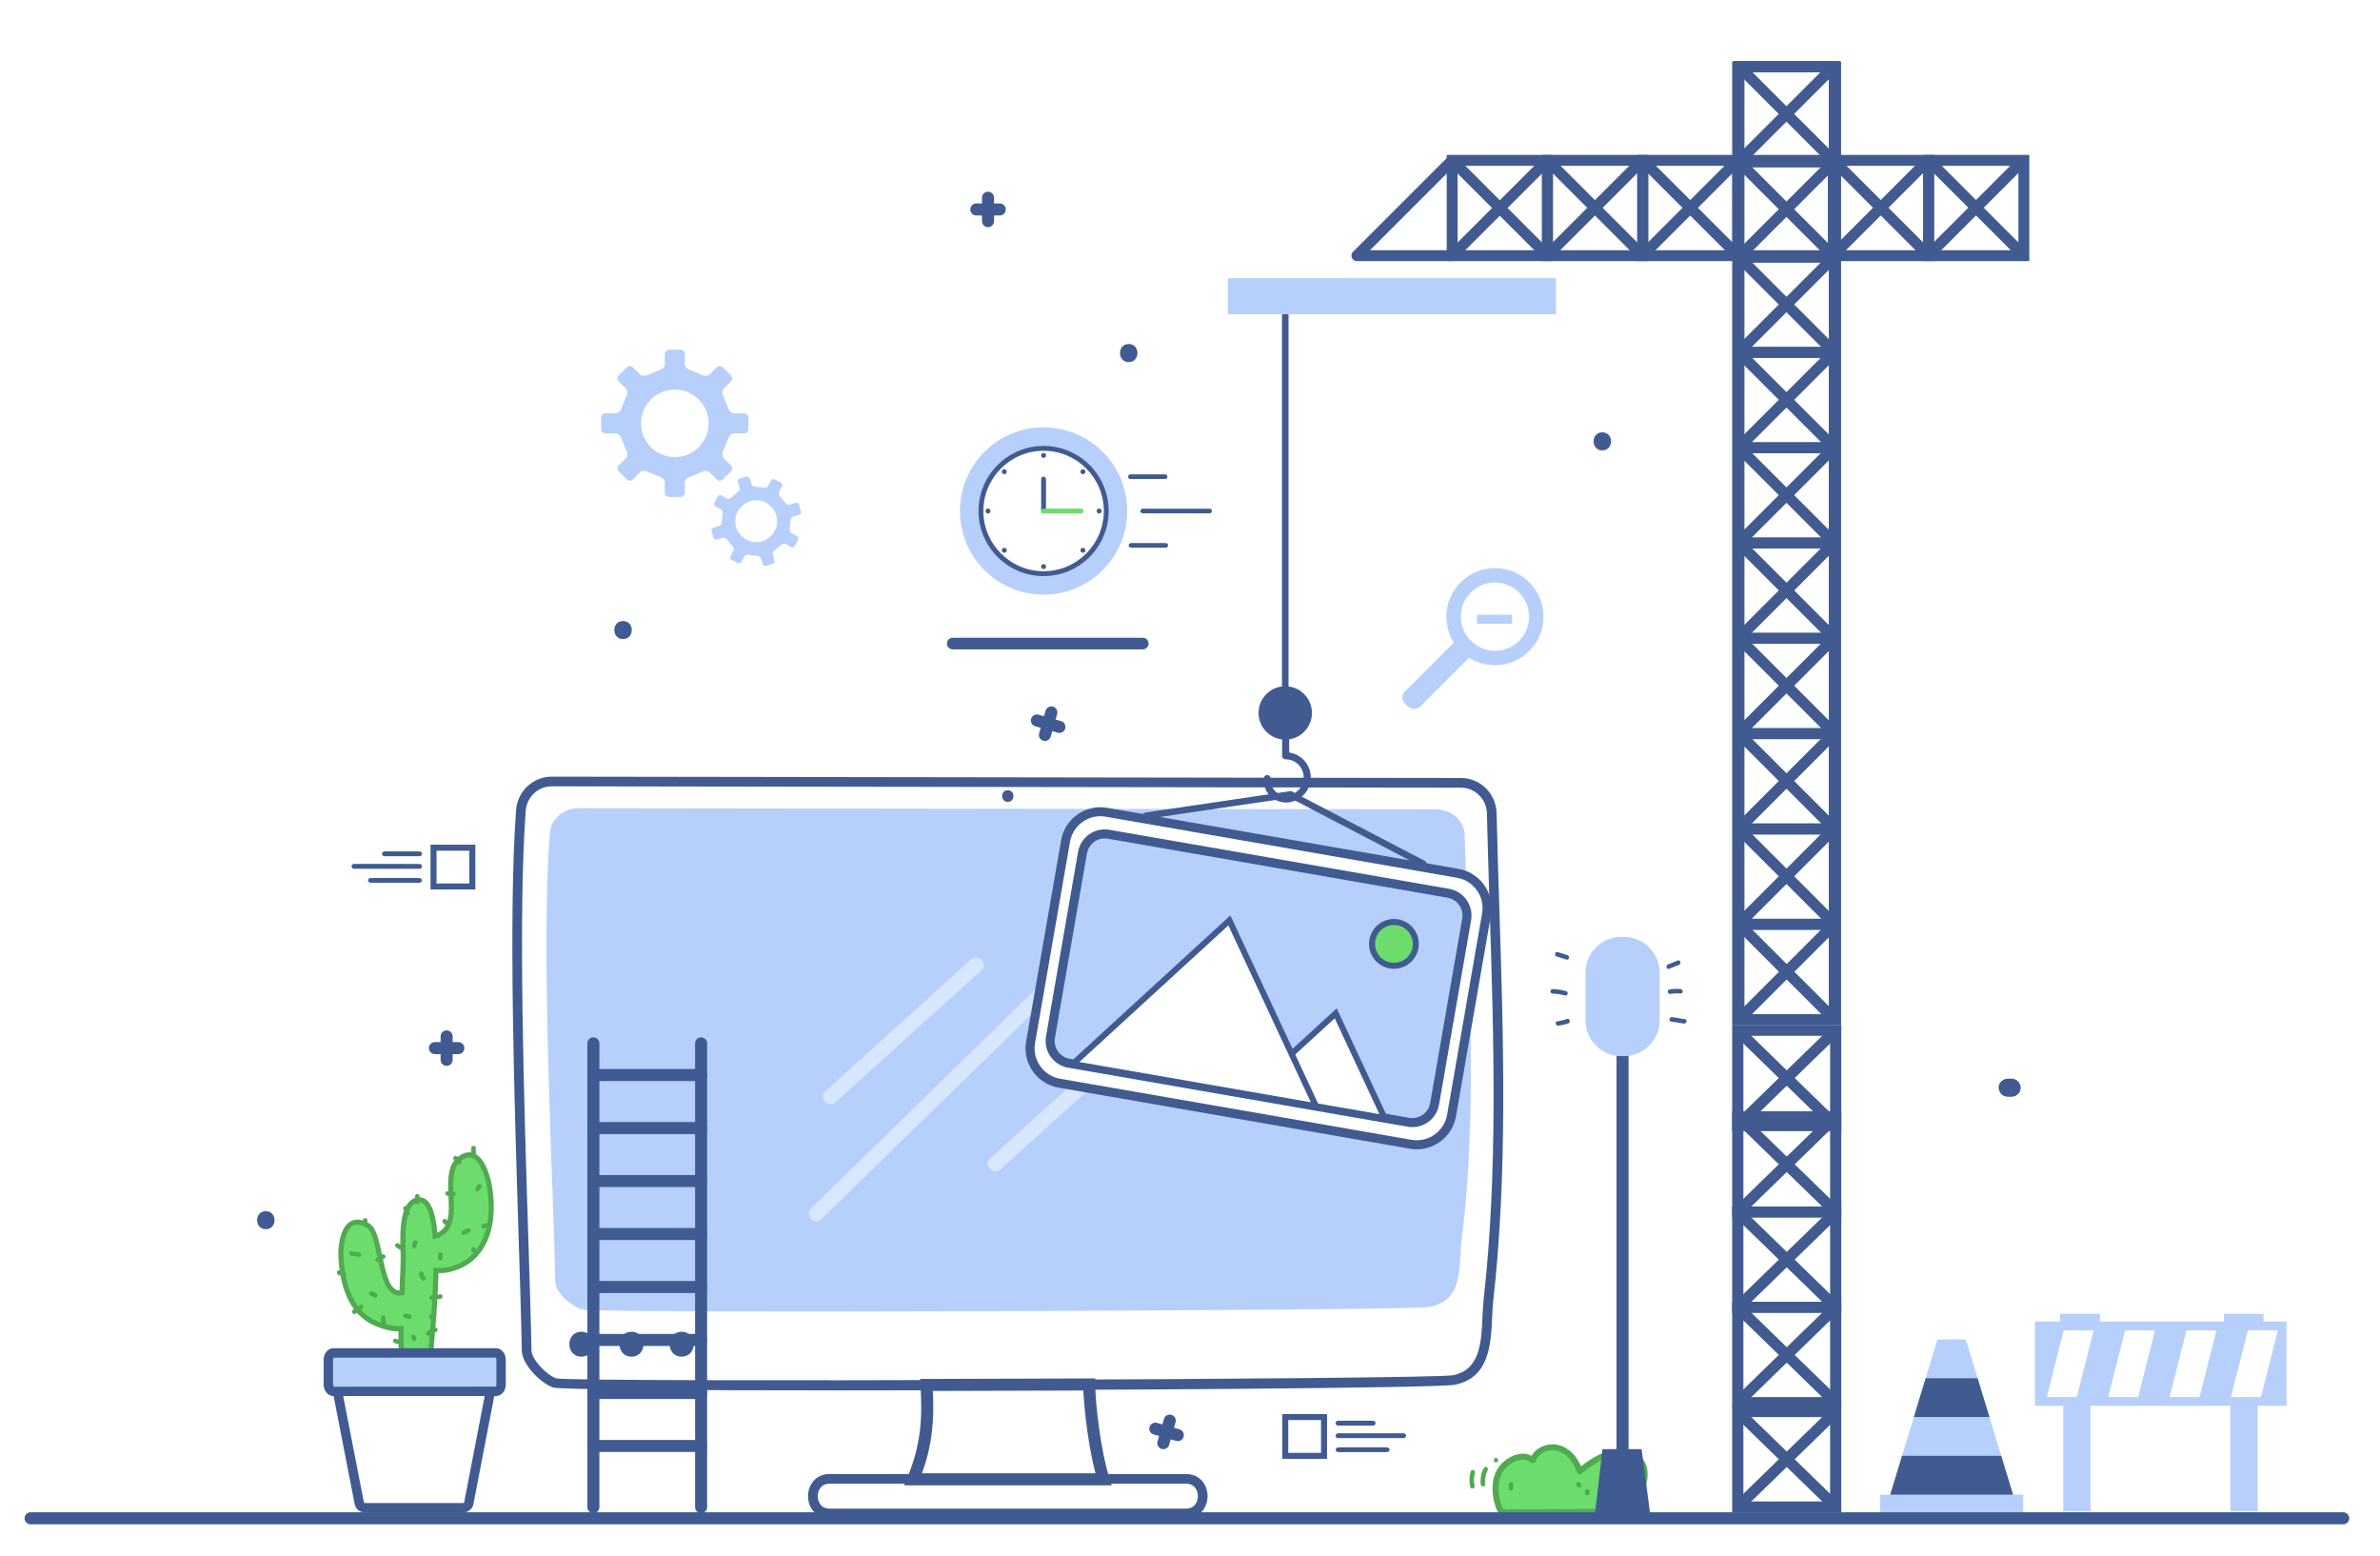 <svg version="1.1" xmlns="http://www.w3.org/2000/svg" xmlns:xlink="http://www.w3.org/1999/xlink" baseProfile="tiny" x="0px" y="0px"  width="410px" height="268px" viewBox="0 0 410 268" overflow="scroll" xml:space="preserve" class="web">
    <style>
        .web .lighRays, .web .settingsLarge, .web .settingsSmall, .web .picHang, .web .clockNeedle, .web .clockBorder, .web .crainTop, .web .vlc, .web .plant {
          -webkit-animation-fill-mode: both;
                  animation-fill-mode: both;
          -webkit-animation-iteration-count: infinite;
                  animation-iteration-count: infinite;
          -webkit-transform-origin: center;
              -ms-transform-origin: center;
                  transform-origin: center;
          transform-box: fill-box;
        }

        .web .lineOne {
          stroke-dasharray: 70;
          stroke-dashoffset: 70;
          -webkit-animation: lineFillOne 15s linear infinite;
                  animation: lineFillOne 15s linear infinite;
          -webkit-animation-delay: 0;
                  animation-delay: 0;
        }
        .web .lineTwo {
          stroke-dasharray: 70;
          stroke-dashoffset: 70;
          -webkit-animation: lineFillTwo 15s linear infinite;
                  animation: lineFillTwo 15s linear infinite;
          -webkit-animation-delay: 0.5s;
                  animation-delay: 0.5s;
        }
        .web .lineThree {
          stroke-dasharray: 70;
          stroke-dashoffset: 70;
          -webkit-animation: lineFillThree 15s linear infinite;
                  animation: lineFillThree 15s linear infinite;
          -webkit-animation-delay: 0.8s;
                  animation-delay: 0.8s;
        }
        .web .lighRays {
          -webkit-animation: 4s infinite beatHeart;
                  animation: 4s infinite beatHeart;
        }
        .web .settingsLarge {
          -webkit-animation: rotation 12s infinite cubic-bezier(0.79, 0.31, 0.64, 1.5);
                  animation: rotation 12s infinite cubic-bezier(0.79, 0.31, 0.64, 1.5);
        }
        .web .settingsSmall {
          -webkit-animation: anti-rotation 10s infinite linear;
                  animation: anti-rotation 10s infinite linear;
        }
        .web .picHang {
          -webkit-animation: back-forth 12s infinite ease-in-out;
                  animation: back-forth 12s infinite ease-in-out;
          -webkit-transform-origin: top !important;
              -ms-transform-origin: top !important;
                  transform-origin: top !important;
        }
        .web .clockNeedle {
          -webkit-animation: rotation 12s infinite linear;
                  animation: rotation 12s infinite linear;
          -webkit-transform-origin: bottom !important;
              -ms-transform-origin: bottom !important;
                  transform-origin: bottom !important;
        }
        .web .clockBorder {
          -webkit-animation: roundGrow 2s infinite linear;
                  animation: roundGrow 2s infinite linear;
        }
        .web .crainTop {
          -webkit-animation: crainTopMove 2s infinite linear;
                  animation: crainTopMove 2s infinite linear;
        }
        .web .vlc {
          -webkit-animation: swing 10s infinite linear;
                  animation: swing 10s infinite linear;
          -webkit-transform-origin: bottom !important;
              -ms-transform-origin: bottom !important;
                  transform-origin: bottom !important;
        }
        .web .plant {
          -webkit-animation: rubberBand 30s infinite linear;
                  animation: rubberBand 30s infinite linear;
          -webkit-transform-origin: bottom !important;
              -ms-transform-origin: bottom !important;
                  transform-origin: bottom !important;
        }

        @-webkit-keyframes lineFillOne {
          0% {
            stroke-dashoffset: 70;
            opacity: 0;
          }
          2% {
            opacity: 1;
          }
          50% {
            stroke-dashoffset: 0;
            opacity: 1;
          }
          95% {
            opacity: 1;
          }
          100% {
            stroke-dashoffset: 70;
            opacity: 0;
          }
        }

        @keyframes lineFillOne {
          0% {
            stroke-dashoffset: 70;
            opacity: 0;
          }
          2% {
            opacity: 1;
          }
          50% {
            stroke-dashoffset: 0;
            opacity: 1;
          }
          95% {
            opacity: 1;
          }
          100% {
            stroke-dashoffset: 70;
            opacity: 0;
          }
        }
        @-webkit-keyframes lineFillTwo {
          0% {
            stroke-dashoffset: 70;
            opacity: 0;
          }
          2% {
            opacity: 1;
          }
          50% {
            stroke-dashoffset: 0;
            opacity: 1;
          }
          95% {
            opacity: 1;
          }
          100% {
            stroke-dashoffset: 70;
            opacity: 0;
          }
        }
        @keyframes lineFillTwo {
          0% {
            stroke-dashoffset: 70;
            opacity: 0;
          }
          2% {
            opacity: 1;
          }
          50% {
            stroke-dashoffset: 0;
            opacity: 1;
          }
          95% {
            opacity: 1;
          }
          100% {
            stroke-dashoffset: 70;
            opacity: 0;
          }
        }
        @-webkit-keyframes lineFillThree {
          0% {
            stroke-dashoffset: 70;
            opacity: 0;
          }
          2% {
            opacity: 1;
          }
          50% {
            stroke-dashoffset: 0;
            opacity: 1;
          }
          95% {
            opacity: 1;
          }
          100% {
            stroke-dashoffset: 70;
            opacity: 0;
          }
        }
        @keyframes lineFillThree {
          0% {
            stroke-dashoffset: 70;
            opacity: 0;
          }
          2% {
            opacity: 1;
          }
          50% {
            stroke-dashoffset: 0;
            opacity: 1;
          }
          95% {
            opacity: 1;
          }
          100% {
            stroke-dashoffset: 70;
            opacity: 0;
          }
        }
        @-webkit-keyframes beatHeart {
          0% {
            -webkit-transform: scale(1);
                    transform: scale(1);
          }
          2% {
            -webkit-transform: scale(1.3);
                    transform: scale(1.3);
          }
          7% {
            -webkit-transform: scale(1);
                    transform: scale(1);
          }
          15% {
            -webkit-transform: scale(1.3);
                    transform: scale(1.3);
          }
          100% {
            -webkit-transform: scale(1);
                    transform: scale(1);
          }
        }
        @keyframes beatHeart {
          0% {
            -webkit-transform: scale(1);
                    transform: scale(1);
          }
          2% {
            -webkit-transform: scale(1.3);
                    transform: scale(1.3);
          }
          7% {
            -webkit-transform: scale(1);
                    transform: scale(1);
          }
          15% {
            -webkit-transform: scale(1.3);
                    transform: scale(1.3);
          }
          100% {
            -webkit-transform: scale(1);
                    transform: scale(1);
          }
        }
        @-webkit-keyframes rotation {
          from {
            -webkit-transform: rotate(0deg);
                    transform: rotate(0deg);
          }
          to {
            -webkit-transform: rotate(359deg);
                    transform: rotate(359deg);
          }
        }
        @keyframes rotation {
          from {
            -webkit-transform: rotate(0deg);
                    transform: rotate(0deg);
          }
          to {
            -webkit-transform: rotate(359deg);
                    transform: rotate(359deg);
          }
        }
        @-webkit-keyframes anti-rotation {
          from {
            -webkit-transform: rotate(0deg);
                    transform: rotate(0deg);
          }
          to {
            -webkit-transform: rotate(-359deg);
                    transform: rotate(-359deg);
          }
        }
        @keyframes anti-rotation {
          from {
            -webkit-transform: rotate(0deg);
                    transform: rotate(0deg);
          }
          to {
            -webkit-transform: rotate(-359deg);
                    transform: rotate(-359deg);
          }
        }
        @-webkit-keyframes back-forth {
          0% {
            -webkit-transform: rotate(0deg);
                    transform: rotate(0deg);
          }
          30% {
            -webkit-transform: rotate(17deg);
                    transform: rotate(17deg);
          }
          60% {
            -webkit-transform: rotate(-17deg);
                    transform: rotate(-17deg);
          }
          80% {
            -webkit-transform: rotate(6deg);
                    transform: rotate(6deg);
          }
          90% {
            -webkit-transform: rotate(-6deg);
                    transform: rotate(-6deg);
          }
          100% {
            -webkit-transform: rotate(0);
                    transform: rotate(0);
          }
        }
        @keyframes back-forth {
          0% {
            -webkit-transform: rotate(0deg);
                    transform: rotate(0deg);
          }
          30% {
            -webkit-transform: rotate(17deg);
                    transform: rotate(17deg);
          }
          60% {
            -webkit-transform: rotate(-17deg);
                    transform: rotate(-17deg);
          }
          80% {
            -webkit-transform: rotate(6deg);
                    transform: rotate(6deg);
          }
          90% {
            -webkit-transform: rotate(-6deg);
                    transform: rotate(-6deg);
          }
          100% {
            -webkit-transform: rotate(0);
                    transform: rotate(0);
          }
        }
        @-webkit-keyframes roundGrow {
          from {
            -webkit-transform: scale(1);
                    transform: scale(1);
            opacity: 1;
          }
          50% {
            -webkit-transform: scale(1.3);
                    transform: scale(1.3);
            opacity: 0.4;
          }
          to {
            -webkit-transform: scale(1);
                    transform: scale(1);
            opacity: 1;
          }
        }
        @keyframes roundGrow {
          from {
            -webkit-transform: scale(1);
                    transform: scale(1);
            opacity: 1;
          }
          50% {
            -webkit-transform: scale(1.3);
                    transform: scale(1.3);
            opacity: 0.4;
          }
          to {
            -webkit-transform: scale(1);
                    transform: scale(1);
            opacity: 1;
          }
        }
        @-webkit-keyframes crainTopMove {
          from {
            -webkit-transform: translateX(0);
                    transform: translateX(0);
          }
          35% {
            -webkit-transform: translateX(-25px);
                    transform: translateX(-25px);
          }
          60% {
            -webkit-transform: translateX(-15px);
                    transform: translateX(-15px);
          }
          80% {
            -webkit-transform: translateX(20px);
                    transform: translateX(20px);
          }
          to {
            -webkit-transform: translateX(0);
                    transform: translateX(0);
          }
        }
        @keyframes crainTopMove {
          from {
            -webkit-transform: translateX(0);
                    transform: translateX(0);
          }
          35% {
            -webkit-transform: translateX(-25px);
                    transform: translateX(-25px);
          }
          60% {
            -webkit-transform: translateX(-15px);
                    transform: translateX(-15px);
          }
          80% {
            -webkit-transform: translateX(20px);
                    transform: translateX(20px);
          }
          to {
            -webkit-transform: translateX(0);
                    transform: translateX(0);
          }
        }
        @-webkit-keyframes swing {
          20% {
            -webkit-transform: rotate3d(0, 0, 1, 15deg);
                    transform: rotate3d(0, 0, 1, 15deg);
          }
          40% {
            -webkit-transform: rotate3d(0, 0, 1, -10deg);
                    transform: rotate3d(0, 0, 1, -10deg);
          }
          60% {
            -webkit-transform: rotate3d(0, 0, 1, 5deg);
                    transform: rotate3d(0, 0, 1, 5deg);
          }
          80% {
            -webkit-transform: rotate3d(0, 0, 1, -5deg);
                    transform: rotate3d(0, 0, 1, -5deg);
          }
          to {
            -webkit-transform: rotate3d(0, 0, 1, 0deg);
                    transform: rotate3d(0, 0, 1, 0deg);
          }
        }
        @keyframes swing {
          20% {
            -webkit-transform: rotate3d(0, 0, 1, 15deg);
                    transform: rotate3d(0, 0, 1, 15deg);
          }
          40% {
            -webkit-transform: rotate3d(0, 0, 1, -10deg);
                    transform: rotate3d(0, 0, 1, -10deg);
          }
          60% {
            -webkit-transform: rotate3d(0, 0, 1, 5deg);
                    transform: rotate3d(0, 0, 1, 5deg);
          }
          80% {
            -webkit-transform: rotate3d(0, 0, 1, -5deg);
                    transform: rotate3d(0, 0, 1, -5deg);
          }
          to {
            -webkit-transform: rotate3d(0, 0, 1, 0deg);
                    transform: rotate3d(0, 0, 1, 0deg);
          }
        }
        @-webkit-keyframes rubberBand {
          from {
            -webkit-transform: scale3d(1, 1, 1);
                    transform: scale3d(1, 1, 1);
          }
          30% {
            -webkit-transform: scale3d(1.25, 0.75, 1);
                    transform: scale3d(1.25, 0.75, 1);
          }
          40% {
            -webkit-transform: scale3d(0.75, 1.25, 1);
                    transform: scale3d(0.75, 1.25, 1);
          }
          50% {
            -webkit-transform: scale3d(1.15, 0.85, 1);
                    transform: scale3d(1.15, 0.85, 1);
          }
          65% {
            -webkit-transform: scale3d(0.95, 1.05, 1);
                    transform: scale3d(0.95, 1.05, 1);
          }
          75% {
            -webkit-transform: scale3d(1.05, 0.95, 1);
                    transform: scale3d(1.05, 0.95, 1);
          }
          to {
            -webkit-transform: scale3d(1, 1, 1);
                    transform: scale3d(1, 1, 1);
          }
        }
        @keyframes rubberBand {
          from {
            -webkit-transform: scale3d(1, 1, 1);
                    transform: scale3d(1, 1, 1);
          }
          30% {
            -webkit-transform: scale3d(1.25, 0.75, 1);
                    transform: scale3d(1.25, 0.75, 1);
          }
          40% {
            -webkit-transform: scale3d(0.75, 1.25, 1);
                    transform: scale3d(0.75, 1.25, 1);
          }
          50% {
            -webkit-transform: scale3d(1.15, 0.85, 1);
                    transform: scale3d(1.15, 0.85, 1);
          }
          65% {
            -webkit-transform: scale3d(0.95, 1.05, 1);
                    transform: scale3d(0.95, 1.05, 1);
          }
          75% {
            -webkit-transform: scale3d(1.05, 0.95, 1);
                    transform: scale3d(1.05, 0.95, 1);
          }
          to {
            -webkit-transform: scale3d(1, 1, 1);
                    transform: scale3d(1, 1, 1);
          }
        }
        @keyframes roundGrow {
          from {
            -webkit-transform: scale(1);
                    transform: scale(1);
            opacity: 1;
          }
          50% {
            -webkit-transform: scale(1.3);
                    transform: scale(1.3);
            opacity: 0.4;
          }
          to {
            -webkit-transform: scale(1);
                    transform: scale(1);
            opacity: 1;
          }
        }
        @keyframes crainTopMove {
          from {
            -webkit-transform: translateX(0);
                    transform: translateX(0);
          }
          35% {
            -webkit-transform: translateX(-25px);
                    transform: translateX(-25px);
          }
          60% {
            -webkit-transform: translateX(-15px);
                    transform: translateX(-15px);
          }
          80% {
            -webkit-transform: translateX(20px);
                    transform: translateX(20px);
          }
          to {
            -webkit-transform: translateX(0);
                    transform: translateX(0);
          }
        }
        @keyframes swing {
          20% {
            -webkit-transform: rotate3d(0, 0, 1, 15deg);
                    transform: rotate3d(0, 0, 1, 15deg);
          }
          40% {
            -webkit-transform: rotate3d(0, 0, 1, -10deg);
                    transform: rotate3d(0, 0, 1, -10deg);
          }
          60% {
            -webkit-transform: rotate3d(0, 0, 1, 5deg);
                    transform: rotate3d(0, 0, 1, 5deg);
          }
          80% {
            -webkit-transform: rotate3d(0, 0, 1, -5deg);
                    transform: rotate3d(0, 0, 1, -5deg);
          }
          to {
            -webkit-transform: rotate3d(0, 0, 1, 0deg);
                    transform: rotate3d(0, 0, 1, 0deg);
          }
        }
        @keyframes rubberBand {
          from {
            -webkit-transform: scale3d(1, 1, 1);
                    transform: scale3d(1, 1, 1);
          }
          30% {
            -webkit-transform: scale3d(1.25, 0.75, 1);
                    transform: scale3d(1.25, 0.75, 1);
          }
          40% {
            -webkit-transform: scale3d(0.75, 1.25, 1);
                    transform: scale3d(0.75, 1.25, 1);
          }
          50% {
            -webkit-transform: scale3d(1.15, 0.85, 1);
                    transform: scale3d(1.15, 0.85, 1);
          }
          65% {
            -webkit-transform: scale3d(0.95, 1.05, 1);
                    transform: scale3d(0.95, 1.05, 1);
          }
          75% {
            -webkit-transform: scale3d(1.05, 0.95, 1);
                    transform: scale3d(1.05, 0.95, 1);
          }
          to {
            -webkit-transform: scale3d(1, 1, 1);
                    transform: scale3d(1, 1, 1);
          }
        }
    </style>
  <g>
     <g>
        <g>
           <path fill="#6CDD6C" d="M272.129,253.412c-0.539-1.763-1.775-3.414-3.531-3.979c-1.755-0.565-3.983,0.291-4.529,2.052
              c-1.615-1.348-4.09-0.278-5.388,1.378c-2.099,2.678-0.477,7.064-0.126,7.349c0.378,0.307,1.404,0.253,1.404,0.253l15.706-0.087
              c0,0,2.881-0.21,4.21-0.74c2.676-1.067,4.495-5.671,2.773-7.98c-1.174-1.574-3.49-1.908-5.361-1.311
              S273.603,252.113,272.129,253.412"/>
        </g>
        <g>
           <path fill="#50AA50" d="M259.735,260.989c-0.398,0-1.108-0.052-1.507-0.376c-0.616-0.5-2.181-5.23,0.046-8.071
              c0.938-1.196,2.342-2.027,3.668-2.166c0.692-0.079,1.337,0.043,1.899,0.335c0.337-0.606,0.871-1.114,1.55-1.466
              c1.033-0.537,2.292-0.653,3.367-0.306c1.562,0.502,2.871,1.821,3.607,3.595c1.529-1.24,3.199-2.182,4.765-2.682
              c1.876-0.6,4.532-0.386,5.935,1.495c0.807,1.084,0.995,2.685,0.512,4.393c-0.576,2.04-1.954,3.758-3.508,4.378
              c-1.388,0.554-4.245,0.767-4.366,0.776l-15.74,0.088C259.91,260.986,259.832,260.989,259.735,260.989z M262.344,251.391
              c-0.095,0-0.193,0.005-0.294,0.016c-1.039,0.109-2.202,0.807-2.96,1.775c-1.842,2.351-0.466,6.273-0.165,6.668
              c0.07,0.051,0.588,0.121,1.007,0.096l15.729-0.088c-0.007-0.001,2.782-0.209,4.022-0.704c1.248-0.496,2.41-1.982,2.895-3.696
              c0.395-1.396,0.269-2.669-0.344-3.492c-1.098-1.475-3.253-1.617-4.787-1.126c-1.633,0.522-3.399,1.573-4.974,2.959
              c-0.132,0.118-0.314,0.158-0.483,0.11c-0.17-0.049-0.304-0.179-0.355-0.347c-0.554-1.813-1.748-3.172-3.193-3.638
              c-0.815-0.262-1.778-0.173-2.571,0.24c-0.651,0.338-1.114,0.861-1.303,1.473c-0.052,0.165-0.182,0.294-0.348,0.343
              c-0.165,0.049-0.345,0.012-0.479-0.099C263.347,251.556,262.879,251.391,262.344,251.391z"/>
        </g>
     </g>
     <g>
        <g>
           <g>
              <path fill="#50AA50" d="M255.613,252.817c-0.449,0.875-0.642,1.824-0.536,2.804c0.054,0.492,0.832,0.498,0.778,0
                 c-0.092-0.846,0.04-1.652,0.429-2.411C256.513,252.765,255.842,252.371,255.613,252.817L255.613,252.817z"/>
           </g>
        </g>
     </g>
     <g>
        <g>
           <g>
              <path fill="#50AA50" d="M253.344,253.44c-0.245,0.88-0.263,1.758-0.067,2.65c0.107,0.489,0.857,0.282,0.75-0.207
                 c-0.166-0.755-0.139-1.492,0.067-2.236C254.228,253.164,253.478,252.958,253.344,253.44L253.344,253.44z"/>
           </g>
        </g>
     </g>
     <g>
        <g>
           <g>
              <path fill="#50AA50" d="M257.707,251.862c0.5,0,0.501-0.778,0-0.778C257.206,251.084,257.206,251.862,257.707,251.862
                 L257.707,251.862z"/>
           </g>
        </g>
     </g>
     <g>
        <g>
           <g>
              <path fill="#50AA50" d="M259.911,255.621c0,0.23,0,0.461,0,0.691c0,0.5,0.778,0.501,0.778,0c0-0.23,0-0.461,0-0.691
                 C260.688,255.121,259.911,255.12,259.911,255.621L259.911,255.621z"/>
           </g>
        </g>
     </g>
     <g>
        <g>
           <g>
              <path fill="#50AA50" d="M273.047,256.831c0,0.115,0,0.23,0,0.346c0,0.5,0.778,0.501,0.778,0c0-0.115,0-0.23,0-0.346
                 C273.825,256.331,273.047,256.33,273.047,256.831L273.047,256.831z"/>
           </g>
        </g>
     </g>
     <g>
        <g>
           <g>
              <path fill="#50AA50" d="M271.605,255.896c0.058,0.058,0.115,0.115,0.173,0.173c0.354,0.354,0.905-0.195,0.55-0.55
                 c-0.058-0.058-0.115-0.115-0.173-0.173C271.801,254.992,271.251,255.542,271.605,255.896L271.605,255.896z"/>
           </g>
        </g>
     </g>
  </g>
  <g>
     <g>
        <path fill="#FFFFFF" d="M282.43,147.438h-0.752c0-0.622-0.506-1.128-1.128-1.128c-0.622,0-1.128,0.506-1.128,1.128h-0.752
           c0-1.037,0.843-1.88,1.88-1.88C281.587,145.558,282.43,146.402,282.43,147.438z"/>
     </g>
  </g>
  <g>
     <g>
        <path fill="#FFFFFF" d="M285.12,103.653h-0.752c0-0.622-0.506-1.128-1.128-1.128c-0.622,0-1.128,0.506-1.128,1.128h-0.752
           c0-1.037,0.843-1.88,1.88-1.88C284.277,101.773,285.12,102.616,285.12,103.653z"/>
     </g>
  </g>
  <g>
     <g>
        <g>
           <path fill="#415B91" d="M191.513,255.806h-35.785l0.607-1.44c2.347-5.566,2.589-10.332,2.232-15.777l-0.072-1.102l30.171-0.092
              l0.008,1.032c0.026,3.519,0.978,11.512,2.411,16.028L191.513,255.806z M158.816,253.731h29.9
              c-1.151-4.353-1.935-10.644-2.09-14.257l-25.926,0.08C160.947,244.382,160.652,248.775,158.816,253.731z"/>
        </g>
     </g>
  </g>
  <g>
     <g>
        <g>
           <path fill="#415B91" d="M145.439,239.455c-27.169,0-49.176-0.148-50.142-0.493c-2.325-0.829-5.365-4.051-5.406-6.337
              c-0.088-4.95-0.3-11.691-0.547-19.499c-0.744-23.537-1.763-55.773-0.441-73.611c0.241-3.25,2.926-5.761,6.135-5.761
              c0.035,0,0.069,0,0.103,0l156.631,0.233c3.313,0.057,5.969,2.73,6.047,6.087c0.12,5.211,0.289,10.535,0.46,15.933
              c0.717,22.598,1.458,45.966-1.045,68.064c-0.098,0.871-0.142,1.833-0.186,2.83c-0.212,4.636-0.474,10.407-6.45,11.585
              C247.677,239.061,189.709,239.455,145.439,239.455z M95.05,135.42c-2.351,0-4.309,1.838-4.485,4.217
              c-1.315,17.75-0.298,49.936,0.444,73.436c0.248,7.813,0.461,14.56,0.549,19.522c0.026,1.443,2.437,4.133,4.299,4.797
              c3.335,0.681,150.59,0.178,154.418-0.542c4.692-0.927,4.903-5.553,5.106-10.027c0.047-1.036,0.094-2.035,0.195-2.943
              c2.49-21.976,1.75-45.283,1.035-67.823c-0.171-5.401-0.34-10.731-0.461-15.946c-0.056-2.457-1.99-4.415-4.402-4.458
              L95.125,135.42C95.101,135.42,95.076,135.42,95.05,135.42z"/>
        </g>
     </g>
  </g>
  <g>
     <g>
        <path fill-rule="evenodd" fill="#B6D0FB" d="M247.391,139.378l-147.576-0.194c-2.654-0.04-4.882,1.78-5.082,4.159
           c-1.654,19.752,0.6,60.964,0.934,77.55c0.033,1.616,2.671,4.041,4.572,4.641c2.237,0.706,142.481,0.173,145.908-0.426
           c6.156-1.075,5.108-7.378,5.624-11.413c2.921-22.813,1.126-47.61,0.545-69.922C252.253,141.356,250.08,139.418,247.391,139.378z"
           />
     </g>
  </g>
  <g>
     <g>
        <g>
           <path fill="#415B91" d="M204.315,261.483h-61.404c-2.437,0-3.712-1.916-3.712-3.81c0-1.895,1.275-3.815,3.712-3.815h61.404
              c2.437,0,3.712,1.917,3.712,3.81C208.027,259.563,206.752,261.483,204.315,261.483z M142.912,255.525
              c-1.614,0-2.044,1.35-2.044,2.148c0,0.796,0.431,2.143,2.044,2.143h61.404c1.614,0,2.044-1.35,2.044-2.148
              c0-0.796-0.431-2.143-2.044-2.143H142.912z"/>
        </g>
     </g>
  </g>
  <g>
     <g>
        <g>
           <g>
              <g>
                 <path fill-rule="evenodd" fill="#415B91" d="M100.148,231.502C99.786,231.502,99.786,231.502,100.148,231.502"/>
              </g>
           </g>
        </g>
        <g>
           <g>
              <g>
                 <g>
                    <path fill="#415B91" d="M100.148,233.645c2.758,0,2.762-4.286,0-4.286C97.391,229.359,97.386,233.645,100.148,233.645
                       L100.148,233.645z"/>
                 </g>
              </g>
           </g>
        </g>
     </g>
     <g>
        <g>
           <g>
              <g>
                 <path fill-rule="evenodd" fill="#415B91" d="M108.788,231.502C108.426,231.502,108.426,231.502,108.788,231.502"/>
              </g>
           </g>
        </g>
        <g>
           <g>
              <g>
                 <g>
                    <path fill="#415B91" d="M108.788,233.645c2.758,0,2.762-4.286,0-4.286C106.031,229.359,106.026,233.645,108.788,233.645
                       L108.788,233.645z"/>
                 </g>
              </g>
           </g>
        </g>
     </g>
     <g>
        <g>
           <g>
              <g>
                 <path fill-rule="evenodd" fill="#415B91" d="M117.428,231.502C117.065,231.502,117.065,231.502,117.428,231.502"/>
              </g>
           </g>
        </g>
        <g>
           <g>
              <g>
                 <g>
                    <path fill="#415B91" d="M117.428,233.645c2.758,0,2.762-4.286,0-4.286C114.671,229.359,114.666,233.645,117.428,233.645
                       L117.428,233.645z"/>
                 </g>
              </g>
           </g>
        </g>
     </g>
  </g>
  <g>
     <g>
        <g>
           <g>
              <path fill-rule="evenodd" fill="#415B91" d="M173.613,137.098C173.443,137.098,173.443,137.098,173.613,137.098"/>
           </g>
        </g>
     </g>
     <g>
        <g>
           <g>
              <g>
                 <path fill="#415B91" d="M173.613,138.103c1.294,0,1.296-2.01,0-2.01C172.32,136.093,172.318,138.103,173.613,138.103
                    L173.613,138.103z"/>
              </g>
           </g>
        </g>
     </g>
  </g>
  <g class="vlc">
     <g>
        <polygon fill="#B6D0FB" points="346.787,257.41 325.628,257.41 333.766,230.682 338.649,230.682      "/>
     </g>
     <g>
        <rect x="323.88" y="257.41" fill="#B6D0FB" width="24.655" height="3.054"/>
     </g>
     <g>
        <polygon fill="#415B91" points="327.663,250.728 325.628,257.41 346.787,257.41 344.752,250.728      "/>
     </g>
     <g>
        <polygon fill="#415B91" points="329.697,244.046 342.718,244.046 340.683,237.364 331.732,237.364       "/>
     </g>
  </g>
  <g id="XMLID_11_">
     <g id="XMLID_493_">
        <path fill="#B6D0FB" d="M355.439,260.292h4.695v-18.179h24.1v18.179h4.695v-18.179h4.972v-14.515h-3.966v-1.341h-6.841v1.341
           h-21.35v-1.341h-6.841v1.341h-4.354v14.515h4.89V260.292z M392.385,229.114v0.061l-2.894,11.422h-5.164l2.909-11.483H392.385z
            M378.917,240.597h-5.164l2.909-11.483h5.164L378.917,240.597z M368.342,240.597h-5.164l2.909-11.483h5.164L368.342,240.597z
            M355.512,229.114h5.164l-2.909,11.483h-5.164L355.512,229.114z"/>
     </g>
  </g>
  <g>
     <g>
        <g class="settingsLarge">
           <path fill="#B6D0FB" d="M124.516,82.582l1.406-1.407c0.287-0.284,0.287-0.747,0-1.033l-1.226-1.223
              c-0.282-0.286-0.357-0.804-0.163-1.156l0.998-2.424c0.112-0.388,0.536-0.703,0.937-0.703h1.734c0.403,0,0.73-0.327,0.73-0.726
              v-1.994c0-0.404-0.327-0.728-0.73-0.728h-1.734c-0.401,0-0.825-0.315-0.937-0.702l-0.998-2.422
              c-0.194-0.354-0.119-0.873,0.163-1.159l1.226-1.223c0.287-0.286,0.287-0.748,0-1.029l-1.406-1.412
              c-0.285-0.284-0.749-0.284-1.031,0l-1.227,1.225c-0.285,0.284-0.803,0.359-1.155,0.168l-2.427-1
              c-0.385-0.114-0.7-0.534-0.7-0.937v-1.735c0-0.4-0.327-0.731-0.729-0.731h-1.991c-0.403,0-0.731,0.331-0.731,0.731v1.735
              c0,0.404-0.315,0.823-0.7,0.937l-2.427,1c-0.351,0.19-0.872,0.116-1.154-0.168l-1.228-1.223c-0.283-0.286-0.745-0.286-1.028,0
              l-1.412,1.41c-0.285,0.281-0.285,0.743,0,1.029l1.225,1.223c0.284,0.286,0.359,0.806,0.166,1.159l-0.998,2.422
              c-0.113,0.386-0.537,0.702-0.937,0.702h-1.736c-0.4,0-0.729,0.324-0.729,0.728v1.994c0,0.399,0.328,0.726,0.729,0.726h1.736
              c0.4,0,0.824,0.315,0.937,0.703l0.998,2.424c0.193,0.354,0.118,0.87-0.166,1.156l-1.225,1.223c-0.285,0.286-0.285,0.748,0,1.033
              l1.412,1.407c0.282,0.288,0.745,0.288,1.028,0l1.228-1.223c0.282-0.284,0.803-0.359,1.157-0.165l2.424,0.998
              c0.386,0.111,0.7,0.534,0.7,0.936v1.738c0,0.398,0.327,0.728,0.731,0.728h1.991c0.402,0,0.729-0.329,0.729-0.728v-1.738
              c0-0.402,0.314-0.825,0.7-0.936l2.427-0.998c0.351-0.194,0.869-0.119,1.155,0.165l1.227,1.223
              C123.767,82.87,124.231,82.87,124.516,82.582z M116.252,78.731c-3.215,0-5.82-2.608-5.82-5.819c0-3.214,2.606-5.818,5.82-5.818
              c3.213,0,5.819,2.604,5.819,5.818C122.071,76.123,119.465,78.731,116.252,78.731z"/>
        </g>
     </g>
     <g>
        <g class="settingsSmall">
           <path fill="#B6D0FB" d="M137.971,88.082l-0.355-1.182c-0.073-0.239-0.326-0.374-0.564-0.303l-1.026,0.312
              c-0.239,0.073-0.547-0.04-0.683-0.251l-1.033-1.253c-0.174-0.173-0.225-0.497-0.106-0.717l0.506-0.946
              c0.119-0.222,0.035-0.496-0.181-0.613l-1.089-0.582c-0.219-0.119-0.493-0.033-0.612,0.185l-0.509,0.946
              c-0.117,0.218-0.413,0.357-0.655,0.307l-1.618-0.163c-0.247,0.002-0.512-0.189-0.582-0.43l-0.313-1.027
              c-0.071-0.237-0.323-0.374-0.562-0.3l-1.182,0.354c-0.242,0.074-0.373,0.326-0.302,0.567l0.313,1.026
              c0.073,0.241-0.041,0.544-0.253,0.681l-1.255,1.035c-0.171,0.177-0.497,0.222-0.715,0.106l-0.948-0.508
              c-0.217-0.118-0.493-0.036-0.61,0.185l-0.585,1.085c-0.115,0.222-0.035,0.497,0.185,0.613l0.948,0.511
              c0.221,0.116,0.358,0.411,0.307,0.653l-0.161,1.617c0,0.249-0.191,0.515-0.431,0.582l-1.028,0.314
              c-0.24,0.071-0.376,0.326-0.302,0.563l0.357,1.18c0.071,0.241,0.325,0.374,0.565,0.301l1.028-0.31
              c0.236-0.071,0.541,0.043,0.677,0.249l1.034,1.256c0.176,0.173,0.224,0.497,0.107,0.717l-0.508,0.946
              c-0.116,0.218-0.033,0.492,0.187,0.613l1.085,0.581c0.22,0.118,0.495,0.035,0.613-0.184l0.509-0.948
              c0.115-0.222,0.413-0.357,0.655-0.309l1.615,0.165c0.252,0,0.514,0.191,0.585,0.431l0.31,1.026
              c0.073,0.239,0.327,0.376,0.564,0.302l1.181-0.357c0.237-0.071,0.373-0.326,0.305-0.561l-0.312-1.027
              c-0.074-0.237,0.038-0.548,0.246-0.681l1.256-1.033c0.173-0.177,0.499-0.225,0.718-0.109l0.946,0.508
              c0.221,0.121,0.499,0.036,0.614-0.184l0.583-1.088c0.119-0.217,0.033-0.494-0.187-0.612l-0.947-0.509
              c-0.22-0.119-0.358-0.411-0.305-0.651l0.164-1.622c-0.003-0.246,0.192-0.511,0.428-0.582l1.029-0.31
              C137.909,88.572,138.044,88.321,137.971,88.082z M133.45,91.466c-0.94,1.757-3.13,2.417-4.881,1.476
              c-1.756-0.941-2.416-3.128-1.477-4.879c0.94-1.76,3.131-2.419,4.884-1.478C133.728,87.528,134.39,89.713,133.45,91.466z"/>
        </g>
     </g>
  </g>
  <g>
     <path fill="#405B91" d="M403.669,262.52H5.271c-0.573,0-1.037-0.464-1.037-1.037c0-0.573,0.464-1.037,1.037-1.037h398.398
        c0.573,0,1.037,0.464,1.037,1.037C404.706,262.056,404.242,262.52,403.669,262.52z"/>
  </g>
  <g>
     <g>
        <g>
           <path fill="#B6D0FB" d="M257.532,97.836c-2.233,0-4.333,0.87-5.913,2.45c-2.694,2.694-3.229,6.867-1.302,10.148l0.137,0.232
              l-8.468,8.468c-0.011,0.012-0.411,0.399-0.417,0.963c-0.004,0.425,0.211,0.858,0.639,1.286c0.455,0.454,0.932,0.685,1.415,0.685
              c0.582,0,0.993-0.337,0.997-0.339l8.447-8.451l0.234,0.138c1.278,0.75,2.742,1.147,4.233,1.147c2.234,0,4.333-0.869,5.913-2.448
              c3.26-3.262,3.26-8.567,0-11.829C261.867,98.706,259.766,97.836,257.532,97.836z M257.532,112.081
              c-3.241,0-5.879-2.637-5.88-5.88c0-3.242,2.639-5.882,5.882-5.882l0,0c3.242,0,5.88,2.638,5.88,5.882
              C263.414,109.443,260.776,112.081,257.532,112.081z"/>
        </g>
     </g>
     <g>
        <g>
           <path fill="#B6D0FB" d="M254.432,107.424h6.057v-1.55h-6.057V107.424z"/>
        </g>
     </g>
  </g>
  <g>
     <g>
        <path fill="#405B91" d="M102.219,260.599c-0.573,0-1.037-0.464-1.037-1.037v-79.873c0-0.573,0.464-1.037,1.037-1.037
           c0.573,0,1.037,0.464,1.037,1.037v79.873C103.256,260.135,102.791,260.599,102.219,260.599z"/>
     </g>
     <g>
        <path fill="#405B91" d="M120.78,260.599c-0.573,0-1.037-0.464-1.037-1.037v-79.873c0-0.573,0.464-1.037,1.037-1.037
           c0.573,0,1.037,0.464,1.037,1.037v79.873C121.817,260.135,121.353,260.599,120.78,260.599z"/>
     </g>
     <g>
        <path fill="#405B91" d="M120.78,186.185h-18.562c-0.573,0-1.037-0.464-1.037-1.037c0-0.573,0.464-1.037,1.037-1.037h18.562
           c0.573,0,1.037,0.464,1.037,1.037C121.817,185.72,121.353,186.185,120.78,186.185z"/>
     </g>
     <g>
        <path fill="#405B91" d="M120.78,195.31h-18.562c-0.573,0-1.037-0.464-1.037-1.037c0-0.573,0.464-1.037,1.037-1.037h18.562
           c0.573,0,1.037,0.464,1.037,1.037C121.817,194.846,121.353,195.31,120.78,195.31z"/>
     </g>
     <g>
        <path fill="#405B91" d="M120.78,204.435h-18.562c-0.573,0-1.037-0.464-1.037-1.037c0-0.573,0.464-1.037,1.037-1.037h18.562
           c0.573,0,1.037,0.464,1.037,1.037C121.817,203.971,121.353,204.435,120.78,204.435z"/>
     </g>
     <g>
        <path fill="#405B91" d="M120.78,213.56h-18.562c-0.573,0-1.037-0.464-1.037-1.037c0-0.573,0.464-1.037,1.037-1.037h18.562
           c0.573,0,1.037,0.464,1.037,1.037C121.817,213.096,121.353,213.56,120.78,213.56z"/>
     </g>
     <g>
        <path fill="#405B91" d="M120.78,222.685h-18.562c-0.573,0-1.037-0.464-1.037-1.037c0-0.573,0.464-1.037,1.037-1.037h18.562
           c0.573,0,1.037,0.464,1.037,1.037C121.817,222.221,121.353,222.685,120.78,222.685z"/>
     </g>
     <g>
        <path fill="#405B91" d="M120.78,231.81h-18.562c-0.573,0-1.037-0.464-1.037-1.037s0.464-1.037,1.037-1.037h18.562
           c0.573,0,1.037,0.464,1.037,1.037S121.353,231.81,120.78,231.81z"/>
     </g>
     <g>
        <path fill="#405B91" d="M120.78,240.935h-18.562c-0.573,0-1.037-0.464-1.037-1.037c0-0.573,0.464-1.037,1.037-1.037h18.562
           c0.573,0,1.037,0.464,1.037,1.037C121.817,240.471,121.353,240.935,120.78,240.935z"/>
     </g>
     <g>
        <path fill="#405B91" d="M120.78,250.059h-18.562c-0.573,0-1.037-0.464-1.037-1.037c0-0.573,0.464-1.037,1.037-1.037h18.562
           c0.573,0,1.037,0.464,1.037,1.037C121.817,249.595,121.353,250.059,120.78,250.059z"/>
     </g>
  </g>
  <g>
     <g>
        <path fill="#405B91" d="M76.939,183.564c-0.573,0-1.037-0.464-1.037-1.037v-4.038c0-0.573,0.464-1.037,1.037-1.037
           c0.573,0,1.037,0.464,1.037,1.037v4.038C77.976,183.099,77.512,183.564,76.939,183.564z"/>
     </g>
     <g>
        <path fill="#405B91" d="M78.958,181.545h-4.037c-0.573,0-1.037-0.464-1.037-1.037c0-0.573,0.464-1.037,1.037-1.037h4.037
           c0.573,0,1.037,0.464,1.037,1.037C79.995,181.08,79.531,181.545,78.958,181.545z"/>
     </g>
  </g>
  <g>
     <g>
        <path fill="#405B91" d="M170.206,39.127c-0.573,0-1.037-0.464-1.037-1.037v-4.038c0-0.573,0.464-1.037,1.037-1.037
           c0.573,0,1.037,0.464,1.037,1.037v4.038C171.243,38.663,170.779,39.127,170.206,39.127z"/>
     </g>
     <g>
        <path fill="#405B91" d="M172.225,37.108h-4.037c-0.573,0-1.037-0.464-1.037-1.037s0.464-1.037,1.037-1.037h4.037
           c0.573,0,1.037,0.464,1.037,1.037S172.798,37.108,172.225,37.108z"/>
     </g>
  </g>
  <g>
     <g>
        <path fill="#405B91" d="M202.9,248.193c-0.094,0-0.19-0.013-0.285-0.04l-3.882-1.108c-0.551-0.158-0.87-0.731-0.712-1.282
           c0.157-0.551,0.733-0.864,1.282-0.713l3.883,1.108c0.551,0.158,0.87,0.731,0.712,1.282
           C203.767,247.896,203.351,248.193,202.9,248.193z"/>
     </g>
     <g>
        <path fill="#405B91" d="M200.404,249.58c-0.094,0-0.19-0.013-0.285-0.04c-0.551-0.158-0.87-0.731-0.713-1.282l1.109-3.883
           c0.158-0.551,0.732-0.864,1.282-0.713c0.551,0.158,0.87,0.731,0.712,1.282l-1.109,3.883
           C201.27,249.283,200.855,249.58,200.404,249.58z"/>
     </g>
  </g>
  <g>
     <g>
        <path fill="#405B91" d="M182.501,126.226c-0.094,0-0.19-0.013-0.285-0.041l-3.882-1.109c-0.551-0.157-0.87-0.731-0.712-1.282
           c0.157-0.551,0.73-0.87,1.282-0.713l3.883,1.109c0.55,0.157,0.869,0.731,0.712,1.282
           C183.367,125.929,182.952,126.226,182.501,126.226z"/>
     </g>
     <g>
        <path fill="#405B91" d="M180.005,127.612c-0.094,0-0.19-0.013-0.285-0.04c-0.551-0.157-0.87-0.731-0.712-1.282l1.109-3.882
           c0.158-0.551,0.73-0.87,1.282-0.713c0.551,0.157,0.87,0.731,0.712,1.282l-1.109,3.882
           C180.872,127.315,180.456,127.612,180.005,127.612z"/>
     </g>
  </g>
  <g>
     <g>
        <g>
           <circle fill="#B6D0FB" cx="179.78" cy="88.006" r="14.407" class="clockBorder"/>
        </g>
     </g>
     <g>
        <g>
           <g>
              <circle fill="#FFFFFF" cx="179.78" cy="88.006" r="10.792"/>
           </g>
        </g>
        <g>
           <g>
              <g>
                 <path fill="#405B91" d="M179.78,99.215c-6.181,0-11.21-5.029-11.21-11.21c0-6.181,5.029-11.21,11.21-11.21
                    c6.181,0,11.21,5.029,11.21,11.21C190.99,94.187,185.962,99.215,179.78,99.215z M179.78,77.63
                    c-5.721,0-10.375,4.654-10.375,10.375c0,5.721,4.654,10.375,10.375,10.375c5.721,0,10.375-4.654,10.375-10.375
                    C190.155,82.285,185.501,77.63,179.78,77.63z"/>
              </g>
           </g>
        </g>
     </g>
     <g>
        <g>
           <g class="clockNeedle">
              <path fill="#405B91" d="M179.78,88.423c-0.231,0-0.418-0.187-0.418-0.417v-5.495c0-0.231,0.187-0.418,0.418-0.418
                 c0.231,0,0.418,0.187,0.418,0.418v5.495C180.198,88.236,180.011,88.423,179.78,88.423z"/>
           </g>
        </g>
        <g>
           <g>
              <path fill="#6CDD6C" d="M186.218,88.423h-6.438c-0.231,0-0.418-0.187-0.418-0.417c0-0.231,0.187-0.418,0.418-0.418h6.438
                 c0.231,0,0.418,0.187,0.418,0.418C186.636,88.236,186.449,88.423,186.218,88.423z"/>
           </g>
        </g>
     </g>
     <g>
        <g>
           <g>
              <circle fill="#405B91" cx="179.78" cy="78.432" r="0.426"/>
           </g>
        </g>
        <g>
           <g>
              <circle fill="#405B91" cx="186.55" cy="81.236" r="0.426"/>
           </g>
        </g>
        <g>
           <g>
              <circle fill="#405B91" cx="189.354" cy="88.006" r="0.426"/>
           </g>
        </g>
        <g>
           <g>
              <circle fill="#405B91" cx="186.55" cy="94.775" r="0.426"/>
           </g>
        </g>
        <g>
           <g>
              <circle fill="#405B91" cx="179.78" cy="97.579" r="0.426"/>
           </g>
        </g>
        <g>
           <g>
              <circle fill="#405B91" cx="173.011" cy="94.775" r="0.426"/>
           </g>
        </g>
        <g>
           <g>
              <circle fill="#405B91" cx="170.206" cy="88.006" r="0.426"/>
           </g>
        </g>
        <g>
           <g>
              <circle fill="#405B91" cx="173.011" cy="81.236" r="0.426"/>
           </g>
        </g>
     </g>
  </g>
  <g>
     <g>
        <rect x="221.409" y="244.046" fill="#FFFFFF" width="6.682" height="6.682"/>
        <path fill="#415B91" d="M228.61,251.247h-7.719v-7.719h7.719V251.247z M221.927,250.21h5.645v-5.645h-5.645V250.21z"/>
     </g>
     <g>
        <g>
           <g>
              <path fill="#405B91" d="M236.548,245.515h-6.049c-0.231,0-0.418-0.187-0.418-0.418c0-0.231,0.187-0.418,0.418-0.418h6.049
                 c0.231,0,0.417,0.187,0.417,0.418C236.966,245.329,236.779,245.515,236.548,245.515z"/>
           </g>
        </g>
        <g>
           <g>
              <path fill="#405B91" d="M238.821,250.094h-8.175c-0.312,0-0.564-0.187-0.564-0.418c0-0.231,0.252-0.418,0.564-0.418h8.175
                 c0.312,0,0.564,0.187,0.564,0.418C239.385,249.908,239.133,250.094,238.821,250.094z"/>
           </g>
        </g>
        <g>
           <g>
              <path fill="#405B91" d="M241.798,247.676h-11.299c-0.231,0-0.418-0.187-0.418-0.418c0-0.231,0.187-0.418,0.418-0.418h11.299
                 c0.231,0,0.417,0.187,0.417,0.418C242.216,247.489,242.029,247.676,241.798,247.676z"/>
           </g>
        </g>
     </g>
  </g>
  <g>
     <g>
        <rect x="74.685" y="145.991" fill="#FFFFFF" width="6.682" height="6.682"/>
        <path fill="#415B91" d="M81.885,153.191h-7.719v-7.719h7.719V153.191z M75.203,152.154h5.645v-5.645h-5.645V152.154z"/>
     </g>
     <g>
        <g>
           <g>
              <path fill="#405B91" d="M66.228,147.46h6.049c0.231,0,0.418-0.187,0.418-0.417c0-0.231-0.187-0.418-0.418-0.418h-6.049
                 c-0.231,0-0.417,0.187-0.417,0.418C65.81,147.273,65.997,147.46,66.228,147.46z"/>
           </g>
        </g>
        <g>
           <g>
              <path fill="#405B91" d="M63.955,152.039h8.175c0.312,0,0.564-0.187,0.564-0.418c0-0.231-0.252-0.417-0.564-0.417h-8.175
                 c-0.312,0-0.564,0.187-0.564,0.417C63.391,151.852,63.643,152.039,63.955,152.039z"/>
           </g>
        </g>
        <g>
           <g>
              <path fill="#405B91" d="M60.978,149.621h11.299c0.231,0,0.418-0.187,0.418-0.417c0-0.231-0.187-0.418-0.418-0.418H60.978
                 c-0.231,0-0.417,0.187-0.417,0.418C60.56,149.434,60.747,149.621,60.978,149.621z"/>
           </g>
        </g>
     </g>
  </g>
  <g>
     <g>
        <rect x="278.476" y="171.099" fill="#3F5B91" width="2.074" height="89.193"/>
     </g>
     <g>
        <path fill="#B6D0FB" d="M279.742,181.891h-0.456c-3.384,0-6.153-2.769-6.153-6.153v-8.241c0-3.384,2.769-6.153,6.153-6.153h0.456
           c3.384,0,6.153,2.769,6.153,6.153v8.241C285.895,179.123,283.126,181.891,279.742,181.891z"/>
     </g>

     <g class="lighRays">
           <g>
              <g>
                 <path fill="#3F5B91" d="M287.866,175.924c0.73,0.117,1.459,0.234,2.189,0.352c0.49,0.079,0.701-0.671,0.207-0.75
                    c-0.73-0.117-1.459-0.234-2.189-0.352C287.583,175.095,287.372,175.844,287.866,175.924L287.866,175.924z"/>
              </g>
           </g>
           <g>
              <g>
                 <path fill="#3F5B91" d="M287.79,171.17c0.572-0.101,1.142-0.114,1.719-0.06c0.498,0.047,0.495-0.731,0-0.778
                    c-0.65-0.062-1.284-0.026-1.926,0.087C287.092,170.507,287.3,171.257,287.79,171.17L287.79,171.17z"/>
              </g>
           </g>
           <g>
              <g>
                 <path fill="#3F5B91" d="M287.553,166.841c0.559-0.222,1.119-0.444,1.678-0.666c0.46-0.182,0.259-0.935-0.207-0.75
                    c-0.559,0.222-1.119,0.444-1.678,0.666C286.886,166.273,287.087,167.026,287.553,166.841L287.553,166.841z"/>
              </g>
           </g>
           <g>
              <g>
                 <path fill="#3F5B91" d="M268.482,176.647c0.574-0.079,1.13-0.212,1.678-0.4c0.471-0.161,0.269-0.913-0.207-0.75
                    c-0.548,0.188-1.104,0.32-1.678,0.4C267.781,175.966,267.992,176.715,268.482,176.647L268.482,176.647z"/>
              </g>
           </g>
           <g>
              <g>
                 <path fill="#3F5B91" d="M267.472,171.119c0.721,0.02,1.417,0.127,2.11,0.323c0.483,0.136,0.689-0.614,0.207-0.75
                    c-0.758-0.214-1.53-0.329-2.317-0.351C266.972,170.327,266.972,171.105,267.472,171.119L267.472,171.119z"/>
              </g>
           </g>
           <g>
              <g>
                 <path fill="#3F5B91" d="M268.151,164.72c0.56,0.178,1.12,0.357,1.68,0.536c0.478,0.152,0.683-0.598,0.207-0.75
                    c-0.56-0.179-1.12-0.357-1.68-0.536C267.88,163.818,267.675,164.568,268.151,164.72L268.151,164.72z"/>
              </g>
           </g>
     </g>
     <g>
        <polygon fill="#405B91" points="274.674,261.501 276.057,249.58 282.798,249.58 284.353,261.329      "/>
     </g>
  </g>
  <g>
     <g>
        <g class="plant">
           <g>
              <path fill="#6CDD6C" d="M84.338,204.426c-0.307-1.895-1.649-6.787-4.603-5.238c-4.78,2.506,0.985,12.02-4.774,13.697
                 c-0.308-3.793-1.123-6.405-2.835-6.25c-3.531,0.32-2.593,8.535-2.65,10.383c-0.057,1.841-0.149,3.729-0.232,5.635
                 c-4.155,0.745-3.334-10.092-5.861-11.591c-3.929-2.331-4.764,2.863-4.656,5.263c0.184,4.082,1.282,8.966,5.116,11.135
                 c1.265,0.715,3.493,1.522,5.229,1.376c-0.018,3.265,0.122,6.51,0.661,9.606c0.006,0.033,0.061,0.033,0.067,0
                 c0-0.002,0.001-0.005,0.001-0.007l2.327,0.125c0,0.014-0.001,0.029-0.002,0.043c-0.021,1.024,1.577,1.025,1.592,0
                 c0.028-1.97,1.239-11.642,1.383-19.839c1.859,0.277,4.196-0.587,5.535-1.569C84.602,214.285,85.067,208.932,84.338,204.426z"/>
           </g>
           <g>
              <path fill="#50AA50" d="M72.908,239.814c-0.235,0-0.469-0.06-0.671-0.182c-0.25-0.151-0.423-0.378-0.503-0.651l-1.716-0.092
                 l-0.625,0.021l-0.096-0.392c-0.458-2.63-0.672-5.571-0.669-9.221c-1.91-0.002-4.005-0.887-5.004-1.451
                 c-4.09-2.313-5.162-7.531-5.34-11.5c-0.072-1.597,0.265-4.899,2.052-5.971c0.906-0.543,2.007-0.44,3.27,0.31
                 c1.222,0.724,1.687,2.949,2.226,5.525c0.73,3.488,1.386,6,2.986,6.039l0.038-0.856c0.067-1.481,0.133-2.948,0.177-4.386
                 c0.009-0.282-0.006-0.715-0.025-1.247c-0.112-3.234-0.319-9.254,3.077-9.562c0.525-0.05,1.002,0.104,1.417,0.454
                 c0.948,0.798,1.553,2.64,1.846,5.624c2.145-0.957,2.035-3.443,1.908-6.292c-0.128-2.88-0.26-5.858,2.273-7.186
                 c0.822-0.43,1.607-0.465,2.332-0.102c2.111,1.056,2.836,5.192,2.911,5.66l0,0c0.559,3.455,0.798,9.765-3.878,13.196
                 c-1.303,0.956-3.5,1.797-5.364,1.698c-0.12,5.352-0.669,11.247-1.036,15.186c-0.184,1.974-0.329,3.533-0.338,4.174
                 c-0.007,0.451-0.228,0.829-0.607,1.041C73.355,239.76,73.131,239.814,72.908,239.814z M70.107,238.01l2.474,0.134l-0.012,0.43
                 c-0.006,0.205,0.068,0.269,0.124,0.303c0.122,0.072,0.302,0.074,0.431,0.002c0.102-0.056,0.151-0.146,0.153-0.28
                 c0.009-0.675,0.149-2.172,0.342-4.243c0.376-4.044,0.945-10.155,1.041-15.598l0.009-0.503l0.497,0.074
                 c1.716,0.255,3.964-0.577,5.208-1.489c4.297-3.152,4.056-9.086,3.529-12.342l0,0c-0.231-1.428-1.037-4.312-2.435-5.012
                 c-0.463-0.233-0.963-0.202-1.528,0.093c-2.036,1.068-1.922,3.642-1.8,6.366c0.134,2.996,0.285,6.392-3.055,7.365l-0.519,0.151
                 l-0.044-0.54c-0.307-3.78-1.032-5.129-1.586-5.594c-0.235-0.197-0.479-0.278-0.769-0.251c-2.565,0.232-2.369,5.919-2.274,8.652
                 c0.019,0.556,0.035,1.01,0.025,1.305c-0.045,1.441-0.111,2.913-0.178,4.399l-0.071,1.595l-0.347,0.062
                 c-2.844,0.509-3.644-3.319-4.351-6.699c-0.455-2.173-0.925-4.421-1.813-4.948c-0.963-0.57-1.759-0.676-2.366-0.311
                 c-1.317,0.79-1.695,3.593-1.624,5.174c0.168,3.747,1.154,8.657,4.893,10.77c1.29,0.729,3.399,1.449,4.975,1.321l0.481-0.04
                 l-0.003,0.483C69.493,232.483,69.682,235.41,70.107,238.01z"/>
           </g>
        </g>
        <g>
           <g>
              <g>
                 <path fill="#415B91" d="M79.765,260.483H62.882c-0.9,0-1.62-0.589-1.79-1.465l-3.833-19.677l1.591-0.311l3.833,19.678
                    c0.03,0.154,0.157,0.154,0.199,0.154h16.883c0.042,0,0.17,0,0.2-0.154l3.802-19.678l1.591,0.307l-3.802,19.68
                    C81.387,259.894,80.667,260.483,79.765,260.483z"/>
              </g>
           </g>
        </g>
        <g>
           <g>
              <g>
                 <path fill="#B6D0FB" d="M57.43,233.008h28.023c0.478,0,0.869,0.528,0.869,1.175v4.26c0,0.647-0.391,1.175-0.869,1.175H57.43
                    c-0.478,0-0.868-0.528-0.868-1.175v-4.26C56.562,233.536,56.953,233.008,57.43,233.008z"/>
              </g>
              <g>
                 <path fill="#405B91" d="M85.454,240.059H57.43c-0.722,0-1.31-0.725-1.31-1.616v-4.261c0-0.891,0.588-1.616,1.31-1.616h28.023
                    c0.722,0,1.31,0.725,1.31,1.616v4.261C86.764,239.334,86.176,240.059,85.454,240.059z M57.43,233.45
                    c-0.201,0-0.427,0.314-0.427,0.733v4.261c0,0.419,0.225,0.733,0.427,0.733h28.023c0.202,0,0.427-0.314,0.427-0.733v-4.261
                    c0-0.419-0.225-0.733-0.427-0.733H57.43z"/>
              </g>
           </g>
           <g>
              <g>
                 <path fill="#B6D0FB" d="M85.453,239.987H57.43c-0.682,0-1.237-0.692-1.237-1.543v-4.26c0-0.851,0.555-1.544,1.237-1.544h28.023
                    c0.683,0,1.238,0.693,1.238,1.544v4.26C86.691,239.294,86.136,239.987,85.453,239.987z M57.43,233.377
                    c-0.236,0-0.499,0.331-0.499,0.806v4.26c0,0.474,0.263,0.805,0.499,0.805h28.023c0.237,0,0.5-0.331,0.5-0.805v-4.26
                    c0-0.475-0.263-0.806-0.5-0.806H57.43z"/>
              </g>
              <g>
                 <path fill="#405B91" d="M85.454,240.428H57.43c-0.925,0-1.679-0.891-1.679-1.985v-4.26c0-1.095,0.753-1.986,1.679-1.986h28.023
                    c0.926,0,1.679,0.891,1.679,1.986v4.26C87.133,239.537,86.38,240.428,85.454,240.428z M57.481,233.819
                    c-0.04,0.044-0.108,0.168-0.108,0.365v4.26c0,0.226,0.091,0.356,0.125,0.379l27.957-0.015
                    c-0.033-0.008,0.058-0.138,0.058-0.364v-4.26c0-0.227-0.091-0.357-0.125-0.379L57.481,233.819z"/>
              </g>
           </g>
        </g>
     </g>
     <g>
        <g>
           <path fill="#50AA50" d="M60.486,216.28c0.461,0.059,0.921,0.118,1.382,0.176c0.495,0.063,0.491-0.715,0-0.778
              c-0.461-0.059-0.921-0.118-1.382-0.176C59.991,215.439,59.995,216.217,60.486,216.28L60.486,216.28z"/>
        </g>
     </g>
     <g>
        <g>
           <path fill="#50AA50" d="M62.52,210.163c0,0.23,0,0.461,0,0.691c0,0.5,0.778,0.501,0.778,0c0-0.23,0-0.461,0-0.691
              C63.298,209.662,62.52,209.661,62.52,210.163L62.52,210.163z"/>
        </g>
     </g>
     <g>
        <g>
           <path fill="#50AA50" d="M65.21,217.295c0.337-0.188,0.675-0.376,1.012-0.564c0.437-0.243,0.046-0.916-0.393-0.672
              c-0.337,0.188-0.675,0.376-1.012,0.564C64.38,216.867,64.772,217.539,65.21,217.295L65.21,217.295z"/>
        </g>
     </g>
     <g>
        <g>
           <path fill="#50AA50" d="M61.216,226.244c0.406-0.284,0.812-0.568,1.218-0.852c0.407-0.285,0.019-0.959-0.393-0.672
              c-0.406,0.284-0.812,0.568-1.218,0.852C60.416,225.857,60.804,226.532,61.216,226.244L61.216,226.244z"/>
        </g>
     </g>
     <g>
        <g>
           <path fill="#50AA50" d="M58.3,219.556c0.289,0.113,0.578,0.226,0.867,0.34c0.466,0.183,0.668-0.569,0.207-0.75
              c-0.289-0.113-0.578-0.226-0.867-0.34C58.04,218.623,57.838,219.375,58.3,219.556L58.3,219.556z"/>
        </g>
     </g>
     <g>
        <g>
           <path fill="#50AA50" d="M63.946,223.167c0.185,0.013,0.295,0.101,0.409,0.239c0.319,0.386,0.867-0.167,0.55-0.55
              c-0.25-0.303-0.574-0.439-0.959-0.467C63.447,222.354,63.449,223.132,63.946,223.167L63.946,223.167z"/>
        </g>
     </g>
     <g>
        <g>
           <path fill="#50AA50" d="M65.652,226.827c-0.084,0.544-0.024,1.009,0.19,1.515c0.194,0.46,0.865,0.064,0.672-0.393
              c-0.126-0.297-0.161-0.599-0.112-0.916C66.478,226.544,65.729,226.333,65.652,226.827L65.652,226.827z"/>
        </g>
     </g>
     <g>
        <g>
           <path fill="#50AA50" d="M69.716,226.97c0.229,0.061,0.459,0.123,0.688,0.184c0.484,0.129,0.691-0.621,0.207-0.75
              c-0.229-0.061-0.459-0.122-0.688-0.184C69.439,226.091,69.232,226.841,69.716,226.97L69.716,226.97z"/>
        </g>
     </g>
     <g>
        <g>
           <path fill="#50AA50" d="M72.199,219.324c-0.04,0.442,0.126,0.845,0.465,1.131c0.38,0.321,0.933-0.227,0.55-0.55
              c-0.198-0.167-0.261-0.326-0.237-0.581C73.023,218.825,72.245,218.828,72.199,219.324L72.199,219.324z"/>
        </g>
     </g>
     <g>
        <g>
           <path fill="#50AA50" d="M71.212,213.766c-0.226,0.308-0.266,0.623-0.201,0.992c0.087,0.492,0.836,0.284,0.75-0.207
              c-0.025-0.157,0.016-0.288,0.122-0.392C72.18,213.755,71.506,213.366,71.212,213.766L71.212,213.766z"/>
        </g>
     </g>
     <g>
        <g>
           <path fill="#50AA50" d="M75.484,216.039c0,0.23,0,0.461,0,0.691c0,0.5,0.778,0.501,0.778,0c0-0.23,0-0.461,0-0.691
              C76.261,215.539,75.484,215.538,75.484,216.039L75.484,216.039z"/>
        </g>
     </g>
     <g>
        <g>
           <path fill="#50AA50" d="M68.244,214.82c0.173,0.115,0.346,0.23,0.518,0.346c0.418,0.279,0.808-0.395,0.393-0.672
              c-0.173-0.115-0.346-0.23-0.519-0.346C68.219,213.87,67.829,214.543,68.244,214.82L68.244,214.82z"/>
        </g>
     </g>
     <g>
        <g>
           <path fill="#50AA50" d="M69.545,208.366c0.15,0.176,0.225,0.356,0.243,0.587c0.038,0.496,0.816,0.5,0.778,0
              c-0.034-0.446-0.18-0.798-0.47-1.137C69.769,207.435,69.221,207.988,69.545,208.366L69.545,208.366z"/>
        </g>
     </g>
     <g>
        <g>
           <path fill="#50AA50" d="M71.508,206.014c0,0.346,0,0.691,0,1.037c0,0.501,0.778,0.501,0.778,0c0-0.346,0-0.691,0-1.037
              C72.286,205.514,71.508,205.513,71.508,206.014L71.508,206.014z"/>
        </g>
     </g>
     <g>
        <g>
           <path fill="#50AA50" d="M76.317,210.584c0.112,0.118,0.225,0.236,0.337,0.354c0.346,0.363,0.895-0.187,0.55-0.55
              c-0.112-0.118-0.225-0.236-0.337-0.354C76.521,209.671,75.972,210.221,76.317,210.584L76.317,210.584z"/>
        </g>
     </g>
     <g>
        <g>
           <path fill="#50AA50" d="M77.089,205.949c0.345,0.02,0.689,0.039,1.034,0.059c0.5,0.029,0.499-0.749,0-0.778
              c-0.344-0.02-0.689-0.039-1.034-0.059C76.589,205.142,76.59,205.92,77.089,205.949L77.089,205.949z"/>
        </g>
     </g>
     <g>
        <g>
           <path fill="#50AA50" d="M78.19,199.721c0.23,0.23,0.461,0.461,0.691,0.691c0.354,0.354,0.905-0.195,0.55-0.55
              c-0.23-0.23-0.461-0.461-0.691-0.691C78.386,198.817,77.836,199.367,78.19,199.721L78.19,199.721z"/>
        </g>
     </g>
     <g>
        <g>
           <path fill="#50AA50" d="M81.187,197.718c0,0.403,0,0.807,0,1.21c0,0.5,0.778,0.501,0.778,0c0-0.403,0-0.807,0-1.21
              C81.965,197.217,81.187,197.216,81.187,197.718L81.187,197.718z"/>
        </g>
     </g>
     <g>
        <g>
           <path fill="#50AA50" d="M82.597,204.996c0.114-0.173,0.229-0.347,0.343-0.52c0.276-0.419-0.397-0.809-0.672-0.393
              c-0.114,0.173-0.229,0.347-0.343,0.52C81.649,205.023,82.322,205.413,82.597,204.996L82.597,204.996z"/>
        </g>
     </g>
     <g>
        <g>
           <path fill="#50AA50" d="M79.96,212.635c0.289-0.112,0.578-0.225,0.868-0.337c0.461-0.18,0.261-0.932-0.207-0.75
              c-0.289,0.113-0.578,0.225-0.868,0.337C79.292,212.064,79.493,212.817,79.96,212.635L79.96,212.635z"/>
        </g>
     </g>
     <g>
        <g>
           <path fill="#50AA50" d="M83.403,211.55c0.288-0.06,0.575-0.119,0.863-0.179c0.49-0.102,0.283-0.851-0.207-0.75
              c-0.288,0.06-0.575,0.119-0.863,0.179C82.706,210.901,82.914,211.651,83.403,211.55L83.403,211.55z"/>
        </g>
     </g>
     <g>
        <g>
           <path fill="#50AA50" d="M81.187,215.175c0,0.058,0,0.115,0,0.173c0,0.5,0.778,0.501,0.778,0c0-0.058,0-0.115,0-0.173
              C81.965,214.675,81.187,214.674,81.187,215.175L81.187,215.175z"/>
        </g>
     </g>
     <g>
        <g>
           <path fill="#50AA50" d="M74.508,227.084c0.173-0.115,0.346-0.23,0.519-0.346c0.415-0.276,0.026-0.95-0.393-0.672
              c-0.173,0.115-0.346,0.23-0.519,0.346C73.701,226.689,74.09,227.363,74.508,227.084L74.508,227.084z"/>
        </g>
     </g>
     <g>
        <g>
           <path fill="#50AA50" d="M74.055,229.951c0.31-0.297,0.641-0.469,1.058-0.567c0.487-0.114,0.281-0.864-0.207-0.75
              c-0.541,0.126-1.001,0.383-1.401,0.767C73.142,229.748,73.693,230.298,74.055,229.951L74.055,229.951z"/>
        </g>
     </g>
     <g>
        <g>
           <path fill="#50AA50" d="M70.851,230.419c0.059,0.115,0.117,0.23,0.175,0.344c0.227,0.446,0.899,0.053,0.672-0.393
              c-0.058-0.115-0.117-0.23-0.175-0.344C71.295,229.58,70.624,229.973,70.851,230.419L70.851,230.419z"/>
        </g>
     </g>
     <g>
        <g>
           <path fill="#50AA50" d="M67.889,231.255c0.436,0.227,0.862,0.284,1.343,0.186c0.49-0.099,0.283-0.849-0.207-0.75
              c-0.273,0.055-0.499,0.02-0.744-0.108C67.838,230.353,67.444,231.024,67.889,231.255L67.889,231.255z"/>
        </g>
     </g>
     <g>
        <g>
           <path fill="#50AA50" d="M74.319,223.878c0.518-0.065,1.035-0.13,1.553-0.195c0.49-0.061,0.496-0.84,0-0.778
              c-0.518,0.065-1.035,0.13-1.553,0.195C73.829,223.162,73.823,223.94,74.319,223.878L74.319,223.878z"/>
        </g>
     </g>
  </g>
  <g>
     <g>
        <g>
           <path fill="#D7E7FF" d="M143.979,189.793c8.372-7.568,16.743-15.136,25.114-22.705c1.24-1.121-0.598-2.95-1.833-1.833
              c-8.372,7.568-16.743,15.136-25.114,22.704C140.906,189.081,142.744,190.91,143.979,189.793L143.979,189.793z"/>
        </g>
     </g>
     <g>
        <g>
           <path fill="#D7E7FF" d="M172.362,201.374c8.371-7.568,16.743-15.136,25.114-22.704c1.24-1.121-0.598-2.95-1.833-1.833
              c-8.372,7.568-16.743,15.136-25.114,22.704C169.289,200.662,171.127,202.491,172.362,201.374L172.362,201.374z"/>
        </g>
     </g>
     <g>
        <g>
           <path fill="#D7E7FF" d="M141.522,209.952c17.546-17.109,35.091-34.218,52.637-51.327c1.197-1.167-0.637-3-1.833-1.833
              c-17.546,17.109-35.092,34.218-52.637,51.327C138.492,209.285,140.326,211.118,141.522,209.952L141.522,209.952z"/>
        </g>
     </g>
  </g>
  <g>
     <g>
        <g>
           <rect x="220.845" y="50.345" fill="#415B91" width="1.128" height="72.438"/>
        </g>
     </g>
     <g>
        <g>
           <circle fill="#415B91" cx="221.409" cy="122.783" r="4.598"/>
        </g>
     </g>
     <g>
        <g>
           <path fill="#415B91" d="M221.473,138.21c-0.076,0-1.577-0.015-2.673-1.108c-0.731-0.73-1.102-1.743-1.102-3.013
              c0-0.336,0.272-0.609,0.609-0.609c0.336,0,0.608,0.272,0.608,0.609c0,0.934,0.251,1.658,0.745,2.151
              c0.736,0.734,1.802,0.753,1.813,0.753c1.717,0,3.112-1.396,3.112-3.111c0-1.716-1.396-3.111-3.111-3.111
              c-0.336,0-0.609-0.272-0.609-0.608v-3.381c0-0.336,0.272-0.608,0.609-0.608c0.336,0,0.608,0.272,0.608,0.608v2.815
              c2.1,0.297,3.72,2.105,3.72,4.286c0,2.387-1.942,4.328-4.328,4.328H221.473z"/>
        </g>
     </g>
  </g>
  <g class="picHang">
     <g>
        <g>
           <path fill="#415B91" d="M197.326,141.041c-0.233-0.041-0.425-0.226-0.462-0.474c-0.045-0.308,0.168-0.595,0.476-0.64
              l24.889-3.667c0.309-0.047,0.595,0.168,0.64,0.476c0.045,0.308-0.168,0.595-0.476,0.64l-24.889,3.667
              C197.444,141.052,197.384,141.051,197.326,141.041z"/>
        </g>
     </g>
     <g>
        <g>
           <path fill="#415B91" d="M245.102,149.324c-0.056-0.01-0.112-0.028-0.165-0.056l-22.886-11.949
              c-0.276-0.144-0.383-0.485-0.239-0.761c0.144-0.276,0.484-0.384,0.761-0.239l22.887,11.949c0.276,0.144,0.383,0.485,0.239,0.761
              C245.582,149.252,245.338,149.365,245.102,149.324z"/>
        </g>
     </g>
     <g>
        <path fill="#FFFFFF" d="M243.235,197.103l-60.955-10.592c-3.194-0.555-5.333-3.594-4.778-6.788l6.099-35.097
           c0.555-3.194,3.594-5.333,6.788-4.778l60.955,10.592c3.194,0.555,5.333,3.594,4.778,6.788l-6.099,35.097
           C249.468,195.519,246.429,197.658,243.235,197.103z"/>
        <path fill="#415B91" d="M244.066,197.935c-0.389,0-0.783-0.033-1.18-0.102l-60.526-10.517c-1.807-0.314-3.383-1.313-4.439-2.813
           c-1.055-1.5-1.463-3.32-1.149-5.127l6.024-34.668c0.648-3.729,4.21-6.235,7.939-5.589l60.526,10.518
           c1.807,0.313,3.384,1.312,4.439,2.812c1.055,1.499,1.463,3.32,1.15,5.127l-6.024,34.668
           C250.246,195.578,247.34,197.934,244.066,197.935z M189.558,140.573c-2.532,0-4.78,1.822-5.228,4.401l-6.024,34.668
           c-0.243,1.397,0.073,2.805,0.889,3.965c0.816,1.16,2.036,1.932,3.433,2.175l60.527,10.516c2.88,0.505,5.637-1.437,6.14-4.322
           l6.024-34.668c0.243-1.397-0.073-2.805-0.889-3.965c-0.816-1.16-2.036-1.932-3.432-2.175l-60.527-10.518
           C190.163,140.599,189.858,140.573,189.558,140.573z"/>
     </g>
     <g>
        <path fill="#B6D0FB" d="M242.778,193.303l-58.786-10.215c-2.041-0.355-3.407-2.296-3.053-4.337l5.569-32.05
           c0.355-2.04,2.296-3.407,4.337-3.053l58.786,10.215c2.04,0.355,3.407,2.296,3.053,4.337l-5.569,32.05
           C246.76,192.291,244.818,193.657,242.778,193.303z"/>
        <path fill="#405B91" d="M243.316,194.116c-0.268,0-0.539-0.023-0.808-0.07l-58.512-10.168c-1.228-0.213-2.299-0.892-3.017-1.911
           c-0.718-1.019-0.996-2.257-0.782-3.485l5.521-31.776c0.44-2.535,2.858-4.242,5.397-3.799l58.511,10.167
           c2.536,0.441,4.24,2.861,3.8,5.397l-5.522,31.775c-0.214,1.229-0.892,2.3-1.912,3.018
           C245.198,193.824,244.269,194.116,243.316,194.116z M242.773,192.512c0.818,0.142,1.645-0.044,2.324-0.521
           c0.68-0.478,1.132-1.193,1.274-2.011l5.522-31.776c0.294-1.69-0.843-3.304-2.532-3.598l-58.512-10.167
           c-1.687-0.292-3.304,0.843-3.598,2.533l-5.521,31.776c-0.142,0.819,0.043,1.644,0.522,2.323c0.478,0.68,1.193,1.132,2.011,1.275
           L242.773,192.512z"/>
     </g>
     <g>
        <polygon fill="#FFFFFF" points="214.891,188.457 230.102,174.516 238.52,192.563      "/>
        <path fill="#415B91" d="M239.41,193.244l-25.647-4.456l16.51-15.131L239.41,193.244z M216.019,188.127l21.611,3.755l-7.699-16.506
           L216.019,188.127z"/>
     </g>
     <g>
        <polygon fill="#FFFFFF" points="184.813,183.231 211.78,158.515 226.705,190.51       "/>
        <path fill="#415B91" d="M227.596,191.191l-43.911-7.63l28.266-25.906L227.596,191.191z M185.94,182.901l39.875,6.929
           l-14.206-30.455L185.94,182.901z"/>
     </g>
     <g>
        <circle fill="#6CDD6C" cx="240.132" cy="162.555" r="3.771"/>
        <path fill="#415B91" d="M240.14,166.846c-0.246,0-0.495-0.021-0.743-0.064c-2.33-0.405-3.896-2.63-3.491-4.96
           c0.196-1.129,0.819-2.114,1.757-2.774c0.936-0.659,2.072-0.915,3.203-0.719c1.128,0.196,2.114,0.82,2.773,1.757
           c0.659,0.937,0.914,2.075,0.718,3.203c-0.196,1.129-0.819,2.114-1.757,2.774C241.87,166.578,241.016,166.846,240.14,166.846z
            M240.125,159.302c-0.664,0-1.312,0.204-1.866,0.594c-0.711,0.5-1.184,1.247-1.333,2.103c-0.148,0.856,0.046,1.719,0.545,2.429
           c0.5,0.71,1.248,1.184,2.104,1.332c0.851,0.148,1.718-0.045,2.429-0.545c0.711-0.5,1.184-1.247,1.333-2.103l0,0
           c0.307-1.767-0.881-3.454-2.648-3.761C240.501,159.318,240.312,159.302,240.125,159.302z"/>
     </g>
  </g>
  <g>
     <g>
        <rect x="211.512" y="47.908" fill="#B6D0FB" width="56.527" height="6.22"/>
     </g>
  </g>
  <g>
     <g>
        <g>
           <g>
              <g>
                 <g>
                    <path fill="#415B91" d="M317.163,176.512h-18.766V10.592h18.766V176.512z M300.253,174.656h15.053V12.448h-15.053V174.656z"/>
                 </g>
              </g>
              <g>
                 <g>
                    <g>
                       <path fill="#415B91" d="M316.928,28.804h-18.295V10.51h18.295V28.804z M300.513,26.924h14.534V12.39h-14.534V26.924z"/>
                    </g>
                 </g>
                 <g>
                    <g>

                          <rect x="296.173" y="18.717" transform="matrix(0.707 0.707 -0.707 0.707 104.047 -211.877)" fill="#415B91" width="23.213" height="1.881"/>
                    </g>
                 </g>
                 <g>
                    <g>

                          <rect x="306.84" y="8.05" transform="matrix(0.707 0.707 -0.707 0.707 104.046 -211.876)" fill="#415B91" width="1.881" height="23.213"/>
                    </g>
                 </g>
              </g>
              <g>
                 <g>
                    <g>
                       <path fill="#415B91" d="M316.928,45.219h-18.295V26.924h18.295V45.219z M300.513,43.338h14.534V28.804h-14.534V43.338z"/>
                    </g>
                 </g>
                 <g>
                    <g>

                          <rect x="296.173" y="35.131" transform="matrix(0.707 0.707 -0.707 0.707 115.653 -207.068)" fill="#415B91" width="23.213" height="1.881"/>
                    </g>
                 </g>
                 <g>
                    <g>

                          <rect x="306.84" y="24.465" transform="matrix(0.707 0.707 -0.707 0.707 115.653 -207.068)" fill="#415B91" width="1.881" height="23.213"/>
                    </g>
                 </g>
              </g>
              <g>
                 <g>
                    <g>
                       <path fill="#415B91" d="M316.928,61.633h-18.295V43.338h18.295V61.633z M300.513,59.753h14.534V45.219h-14.534V59.753z"/>
                    </g>
                 </g>
                 <g>
                    <g>

                          <rect x="296.173" y="51.545" transform="matrix(0.707 0.707 -0.707 0.707 127.261 -202.262)" fill="#415B91" width="23.213" height="1.881"/>
                    </g>
                 </g>
                 <g>
                    <g>

                          <rect x="306.84" y="40.879" transform="matrix(0.707 0.707 -0.707 0.707 127.25 -202.254)" fill="#415B91" width="1.881" height="23.213"/>
                    </g>
                 </g>
              </g>
              <g>
                 <g>
                    <g>
                       <path fill="#415B91" d="M316.928,78.047h-18.295V59.753h18.295V78.047z M300.513,76.167h14.534V61.633h-14.534V76.167z"/>
                    </g>
                 </g>
                 <g>
                    <g>

                          <rect x="296.173" y="67.96" transform="matrix(0.707 0.707 -0.707 0.707 138.867 -197.453)" fill="#415B91" width="23.213" height="1.881"/>
                    </g>
                 </g>
                 <g>
                    <g>

                          <rect x="306.84" y="57.293" transform="matrix(0.707 0.707 -0.707 0.707 138.866 -197.453)" fill="#415B91" width="1.881" height="23.213"/>
                    </g>
                 </g>
              </g>
              <g>
                 <g>
                    <g>
                       <path fill="#415B91" d="M316.928,94.462h-18.295V76.167h18.295V94.462z M300.513,92.581h14.534V78.047h-14.534V92.581z"/>
                    </g>
                 </g>
                 <g>
                    <g>

                          <rect x="296.173" y="84.374" transform="matrix(0.707 0.707 -0.707 0.707 150.473 -192.645)" fill="#415B91" width="23.213" height="1.881"/>
                    </g>
                 </g>
                 <g>
                    <g>

                          <rect x="306.84" y="73.707" transform="matrix(0.707 0.707 -0.707 0.707 150.462 -192.639)" fill="#415B91" width="1.881" height="23.213"/>
                    </g>
                 </g>
              </g>
              <g>
                 <g>
                    <g>
                       <path fill="#415B91" d="M316.928,110.876h-18.295V92.581h18.295V110.876z M300.513,108.995h14.534V94.462h-14.534V108.995z"
                          />
                    </g>
                 </g>
                 <g>
                    <g>

                          <rect x="296.173" y="100.788" transform="matrix(0.707 0.707 -0.707 0.707 162.081 -187.839)" fill="#415B91" width="23.213" height="1.881"/>
                    </g>
                 </g>
                 <g>
                    <g>

                          <rect x="306.84" y="90.122" transform="matrix(0.707 0.707 -0.707 0.707 162.069 -187.832)" fill="#415B91" width="1.881" height="23.213"/>
                    </g>
                 </g>
              </g>
              <g>
                 <g>
                    <g>
                       <path fill="#415B91" d="M316.928,127.29h-18.295v-18.295h18.295V127.29z M300.513,125.41h14.534v-14.534h-14.534V125.41z"/>
                    </g>
                 </g>
                 <g>
                    <g>

                          <rect x="296.173" y="117.203" transform="matrix(0.707 0.707 -0.707 0.707 173.686 -183.03)" fill="#415B91" width="23.213" height="1.881"/>
                    </g>
                 </g>
                 <g>
                    <g>

                          <rect x="306.84" y="106.536" transform="matrix(0.707 0.707 -0.707 0.707 173.675 -183.025)" fill="#415B91" width="1.881" height="23.213"/>
                    </g>
                 </g>
              </g>
              <g>
                 <g>
                    <g>
                       <path fill="#415B91" d="M316.928,143.704h-18.295V125.41h18.295V143.704z M300.513,141.824h14.534V127.29h-14.534V141.824z"
                          />
                    </g>
                 </g>
                 <g>
                    <g>

                          <rect x="296.173" y="133.617" transform="matrix(0.707 0.707 -0.707 0.707 185.294 -178.223)" fill="#415B91" width="23.213" height="1.881"/>
                    </g>
                 </g>
                 <g>
                    <g>

                          <rect x="306.84" y="122.95" transform="matrix(0.707 0.707 -0.707 0.707 185.281 -178.218)" fill="#415B91" width="1.881" height="23.213"/>
                    </g>
                 </g>
              </g>
              <g>
                 <g>
                    <g>
                       <path fill="#415B91" d="M316.928,160.119h-18.295v-18.295h18.295V160.119z M300.513,158.238h14.534v-14.534h-14.534V158.238z
                          "/>
                    </g>
                 </g>
                 <g>
                    <g>

                          <rect x="296.173" y="150.031" transform="matrix(0.707 0.707 -0.707 0.707 196.899 -173.415)" fill="#415B91" width="23.213" height="1.881"/>
                    </g>
                 </g>
                 <g>
                    <g>

                          <rect x="306.84" y="139.365" transform="matrix(0.707 0.707 -0.707 0.707 196.887 -173.411)" fill="#415B91" width="1.881" height="23.213"/>
                    </g>
                 </g>
              </g>
              <g>
                 <g>
                    <g>
                       <path fill="#415B91" d="M316.928,176.533h-18.295v-18.295h18.295V176.533z M300.513,174.652h14.534v-14.534h-14.534V174.652z
                          "/>
                    </g>
                 </g>
                 <g>
                    <g>

                          <rect x="296.173" y="166.445" transform="matrix(0.707 0.707 -0.707 0.707 208.509 -168.608)" fill="#415B91" width="23.213" height="1.881"/>
                    </g>
                 </g>
                 <g>
                    <g>

                          <rect x="306.84" y="155.779" transform="matrix(0.707 0.707 -0.707 0.707 208.569 -168.626)" fill="#415B91" width="1.881" height="23.213"/>
                    </g>
                 </g>
              </g>
           </g>
           <g>
              <g>
                 <g>
                    <g>
                       <path fill="#415B91" d="M349.589,44.971h-18.295V26.676h18.295V44.971z M333.175,43.091h14.534V28.557h-14.534V43.091z"/>
                    </g>
                 </g>
                 <g>
                    <g>

                          <rect x="339.501" y="24.217" transform="matrix(0.707 0.707 -0.707 0.707 124.994 -230.195)" fill="#415B91" width="1.881" height="23.213"/>
                    </g>
                 </g>
                 <g>
                    <g>

                          <rect x="328.835" y="34.883" transform="matrix(0.707 0.707 -0.707 0.707 125.045 -230.237)" fill="#415B91" width="23.213" height="1.881"/>
                    </g>
                 </g>
              </g>
              <g>
                 <g>
                    <g>
                       <path fill="#415B91" d="M333.175,44.971H314.88V26.676h18.295V44.971z M316.76,43.091h14.534V28.557H316.76V43.091z"/>
                    </g>
                 </g>
                 <g>
                    <g>

                          <rect x="323.087" y="24.217" transform="matrix(0.707 0.707 -0.707 0.707 120.189 -218.591)" fill="#415B91" width="1.881" height="23.213"/>
                    </g>
                 </g>
                 <g>
                    <g>

                          <rect x="312.421" y="34.883" transform="matrix(0.707 0.707 -0.707 0.707 120.238 -218.631)" fill="#415B91" width="23.213" height="1.881"/>
                    </g>
                 </g>
              </g>
              <g>
                 <g>
                    <path fill="#415B91" d="M316.76,44.971h-18.295V26.676h18.295V44.971z M300.346,43.091h14.534V28.557h-14.534V43.091z"/>
                 </g>
              </g>
              <g>
                 <g>
                    <g>
                       <path fill="#415B91" d="M300.346,44.971h-18.295V26.676h18.295V44.971z M283.932,43.091h14.534V28.557h-14.534V43.091z"/>
                    </g>
                 </g>
                 <g>
                    <g>

                          <rect x="290.258" y="24.217" transform="matrix(0.707 0.707 -0.707 0.707 110.621 -195.416)" fill="#415B91" width="1.88" height="23.213"/>
                    </g>
                 </g>
                 <g>
                    <g>

                          <rect x="279.592" y="34.884" transform="matrix(0.707 0.707 -0.707 0.707 110.623 -195.417)" fill="#415B91" width="23.213" height="1.881"/>
                    </g>
                 </g>
              </g>
              <g>
                 <g>
                    <g>
                       <path fill="#415B91" d="M283.932,44.971h-18.295V26.676h18.295V44.971z M267.517,43.091h14.534V28.557h-14.534V43.091z"/>
                    </g>
                 </g>
                 <g>
                    <g>

                          <rect x="273.844" y="24.217" transform="matrix(0.707 0.707 -0.707 0.707 105.814 -183.81)" fill="#415B91" width="1.88" height="23.214"/>
                    </g>
                 </g>
                 <g>
                    <g>

                          <rect x="263.177" y="34.884" transform="matrix(0.707 0.707 -0.707 0.707 105.813 -183.809)" fill="#415B91" width="23.214" height="1.881"/>
                    </g>
                 </g>
              </g>
              <g>
                 <g>
                    <g>
                       <path fill="#415B91" d="M267.517,44.971h-18.295V26.676h18.295V44.971z M251.103,43.091h14.534V28.557h-14.534V43.091z"/>
                    </g>
                 </g>
                 <g>
                    <g>
                       <path fill="#415B91" d="M250.163,44.971h-16.414c-0.38,0-0.723-0.229-0.869-0.581c-0.145-0.351-0.065-0.756,0.204-1.025
                          l16.414-16.414l1.33,1.33l-14.809,14.809h13.755l16.139-16.139l1.33,1.33l-16.414,16.414
                          C250.651,44.872,250.412,44.971,250.163,44.971z"/>
                    </g>
                 </g>
                 <g>
                    <g>

                          <rect x="246.763" y="34.884" transform="matrix(0.707 0.707 -0.707 0.707 101.007 -172.203)" fill="#415B91" width="23.213" height="1.881"/>
                    </g>
                 </g>
              </g>
           </g>
        </g>
        <g>
           <g>
              <g>
                 <path fill="#415B91" d="M317.203,194.807h-18.806v-18.295h18.806V194.807z M300.331,192.927h14.939v-14.534h-14.939V192.927z"
                    />
              </g>
           </g>
           <g>
              <g>
                 <polygon fill="#415B91" points="315.553,194.532 298.681,178.118 300.048,176.788 316.92,193.202              "/>
              </g>
           </g>
           <g>
              <g>
                 <polygon fill="#415B91" points="300.048,194.532 298.681,193.202 315.553,176.788 316.92,178.118              "/>
              </g>
           </g>
        </g>
        <g>
           <g>
              <g>
                 <path fill="#415B91" d="M317.203,260.464h-18.806v-18.295h18.806V260.464z M300.331,258.584h14.939V244.05h-14.939V258.584z"/>
              </g>
           </g>
           <g>
              <g>
                 <polygon fill="#415B91" points="315.553,260.189 298.681,243.774 300.048,242.445 316.92,258.859              "/>
              </g>
           </g>
           <g>
              <g>
                 <polygon fill="#415B91" points="300.048,260.189 298.681,258.859 315.553,242.445 316.92,243.774              "/>
              </g>
           </g>
        </g>
     </g>
     <g>
        <g>
           <g>
              <path fill="#415B91" d="M317.203,209.666h-18.806v-18.295h18.806V209.666z M300.331,207.785h14.939v-14.534h-14.939V207.785z"/>
           </g>
        </g>
        <g>
           <g>
              <polygon fill="#415B91" points="315.553,209.391 298.681,192.976 300.048,191.646 316.92,208.06            "/>
           </g>
        </g>
        <g>
           <g>
              <polygon fill="#415B91" points="300.048,209.391 298.681,208.06 315.553,191.646 316.92,192.976            "/>
           </g>
        </g>
     </g>
     <g>
        <g>
           <g>
              <path fill="#415B91" d="M317.203,226.08h-18.806v-18.295h18.806V226.08z M300.331,224.199h14.939v-14.534h-14.939V224.199z"/>
           </g>
        </g>
        <g>
           <g>
              <polygon fill="#415B91" points="315.553,225.805 298.681,209.39 300.048,208.061 316.92,224.475            "/>
           </g>
        </g>
        <g>
           <g>
              <polygon fill="#415B91" points="300.048,225.805 298.681,224.475 315.553,208.061 316.92,209.39            "/>
           </g>
        </g>
     </g>
     <g>
        <g>
           <g>
              <path fill="#415B91" d="M317.203,242.494h-18.806v-18.295h18.806V242.494z M300.331,240.614h14.939V226.08h-14.939V240.614z"/>
           </g>
        </g>
        <g>
           <g>
              <polygon fill="#415B91" points="315.553,242.219 298.681,225.805 300.048,224.475 316.92,240.889           "/>
           </g>
        </g>
        <g>
           <g>
              <polygon fill="#415B91" points="300.048,242.219 298.681,240.889 315.553,224.475 316.92,225.805           "/>
           </g>
        </g>
     </g>
  </g>
  <g>
     <path fill="#405B91" d="M107.33,108.508"/>
     <g>
        <path fill="#405B91" d="M107.33,110.064c2.002,0,2.005-3.111,0-3.111C105.329,106.953,105.325,110.064,107.33,110.064
           L107.33,110.064z"/>
     </g>
  </g>
  <g>
     <path fill="#405B91" d="M276.029,76.013"/>
     <g>
        <path fill="#405B91" d="M276.029,77.569c2.002,0,2.005-3.111,0-3.111C274.027,74.458,274.023,77.569,276.029,77.569
           L276.029,77.569z"/>
     </g>
  </g>
  <g>
     <path fill="#405B91" d="M345.858,187.326c0.23,0,0.461,0,0.691,0"/>
     <g>
        <path fill="#405B91" d="M345.858,188.882c0.23,0,0.461,0,0.691,0c0.814,0,1.593-0.715,1.556-1.556
           c-0.038-0.843-0.684-1.556-1.556-1.556c-0.23,0-0.461,0-0.691,0c-0.814,0-1.593,0.715-1.556,1.556
           C344.341,188.169,344.986,188.882,345.858,188.882L345.858,188.882z"/>
     </g>
  </g>
  <g>
     <path fill="#405B91" d="M45.797,210.142"/>
     <g>
        <path fill="#405B91" d="M45.797,211.698c2.002,0,2.005-3.111,0-3.111C43.795,208.586,43.792,211.698,45.797,211.698
           L45.797,211.698z"/>
     </g>
  </g>
  <g>
     <path fill="#405B91" d="M194.445,60.803"/>
     <g>
        <path fill="#405B91" d="M194.445,62.358c2.002,0,2.005-3.111,0-3.111C192.443,59.247,192.44,62.358,194.445,62.358L194.445,62.358
           z"/>
     </g>
  </g>
  <line fill="none" stroke="#405B91" stroke-width="2" stroke-linecap="round" stroke-linejoin="round" stroke-miterlimit="10" x1="77.573" y1="122.655" x2="129.565" y2="122.655" class="lineOne"/>
  <line fill="none" stroke="#405B91" stroke-width="2" stroke-linecap="round" stroke-linejoin="round" stroke-miterlimit="10" x1="329.274" y1="154.458" x2="384.005" y2="154.458" class="lineTwo"/>
  <line fill="none" stroke="#405B91" stroke-width="2" stroke-linecap="round" stroke-linejoin="round" stroke-miterlimit="10" x1="23.083" y1="238.008" x2="49.742" y2="238.008" class="lineThree" />
  <line fill="none" stroke="#405B91" stroke-width="2" stroke-linecap="round" stroke-linejoin="round" stroke-miterlimit="10" x1="164.125" y1="110.833" x2="196.859" y2="110.833"/>
  <line fill="none" stroke="#405B91" stroke-width="0.8" stroke-linecap="round" stroke-linejoin="round" stroke-miterlimit="10" x1="194.726" y1="82.093" x2="200.704" y2="82.093"/>
  <line fill="none" stroke="#405B91" stroke-width="0.8" stroke-linecap="round" stroke-linejoin="round" stroke-miterlimit="10" x1="196.859" y1="88.005" x2="208.375" y2="88.005"/>
  <line fill="none" stroke="#405B91" stroke-width="0.8" stroke-linecap="round" stroke-linejoin="round" stroke-miterlimit="10" x1="194.841" y1="93.925" x2="200.82" y2="93.925"/>
</svg>
